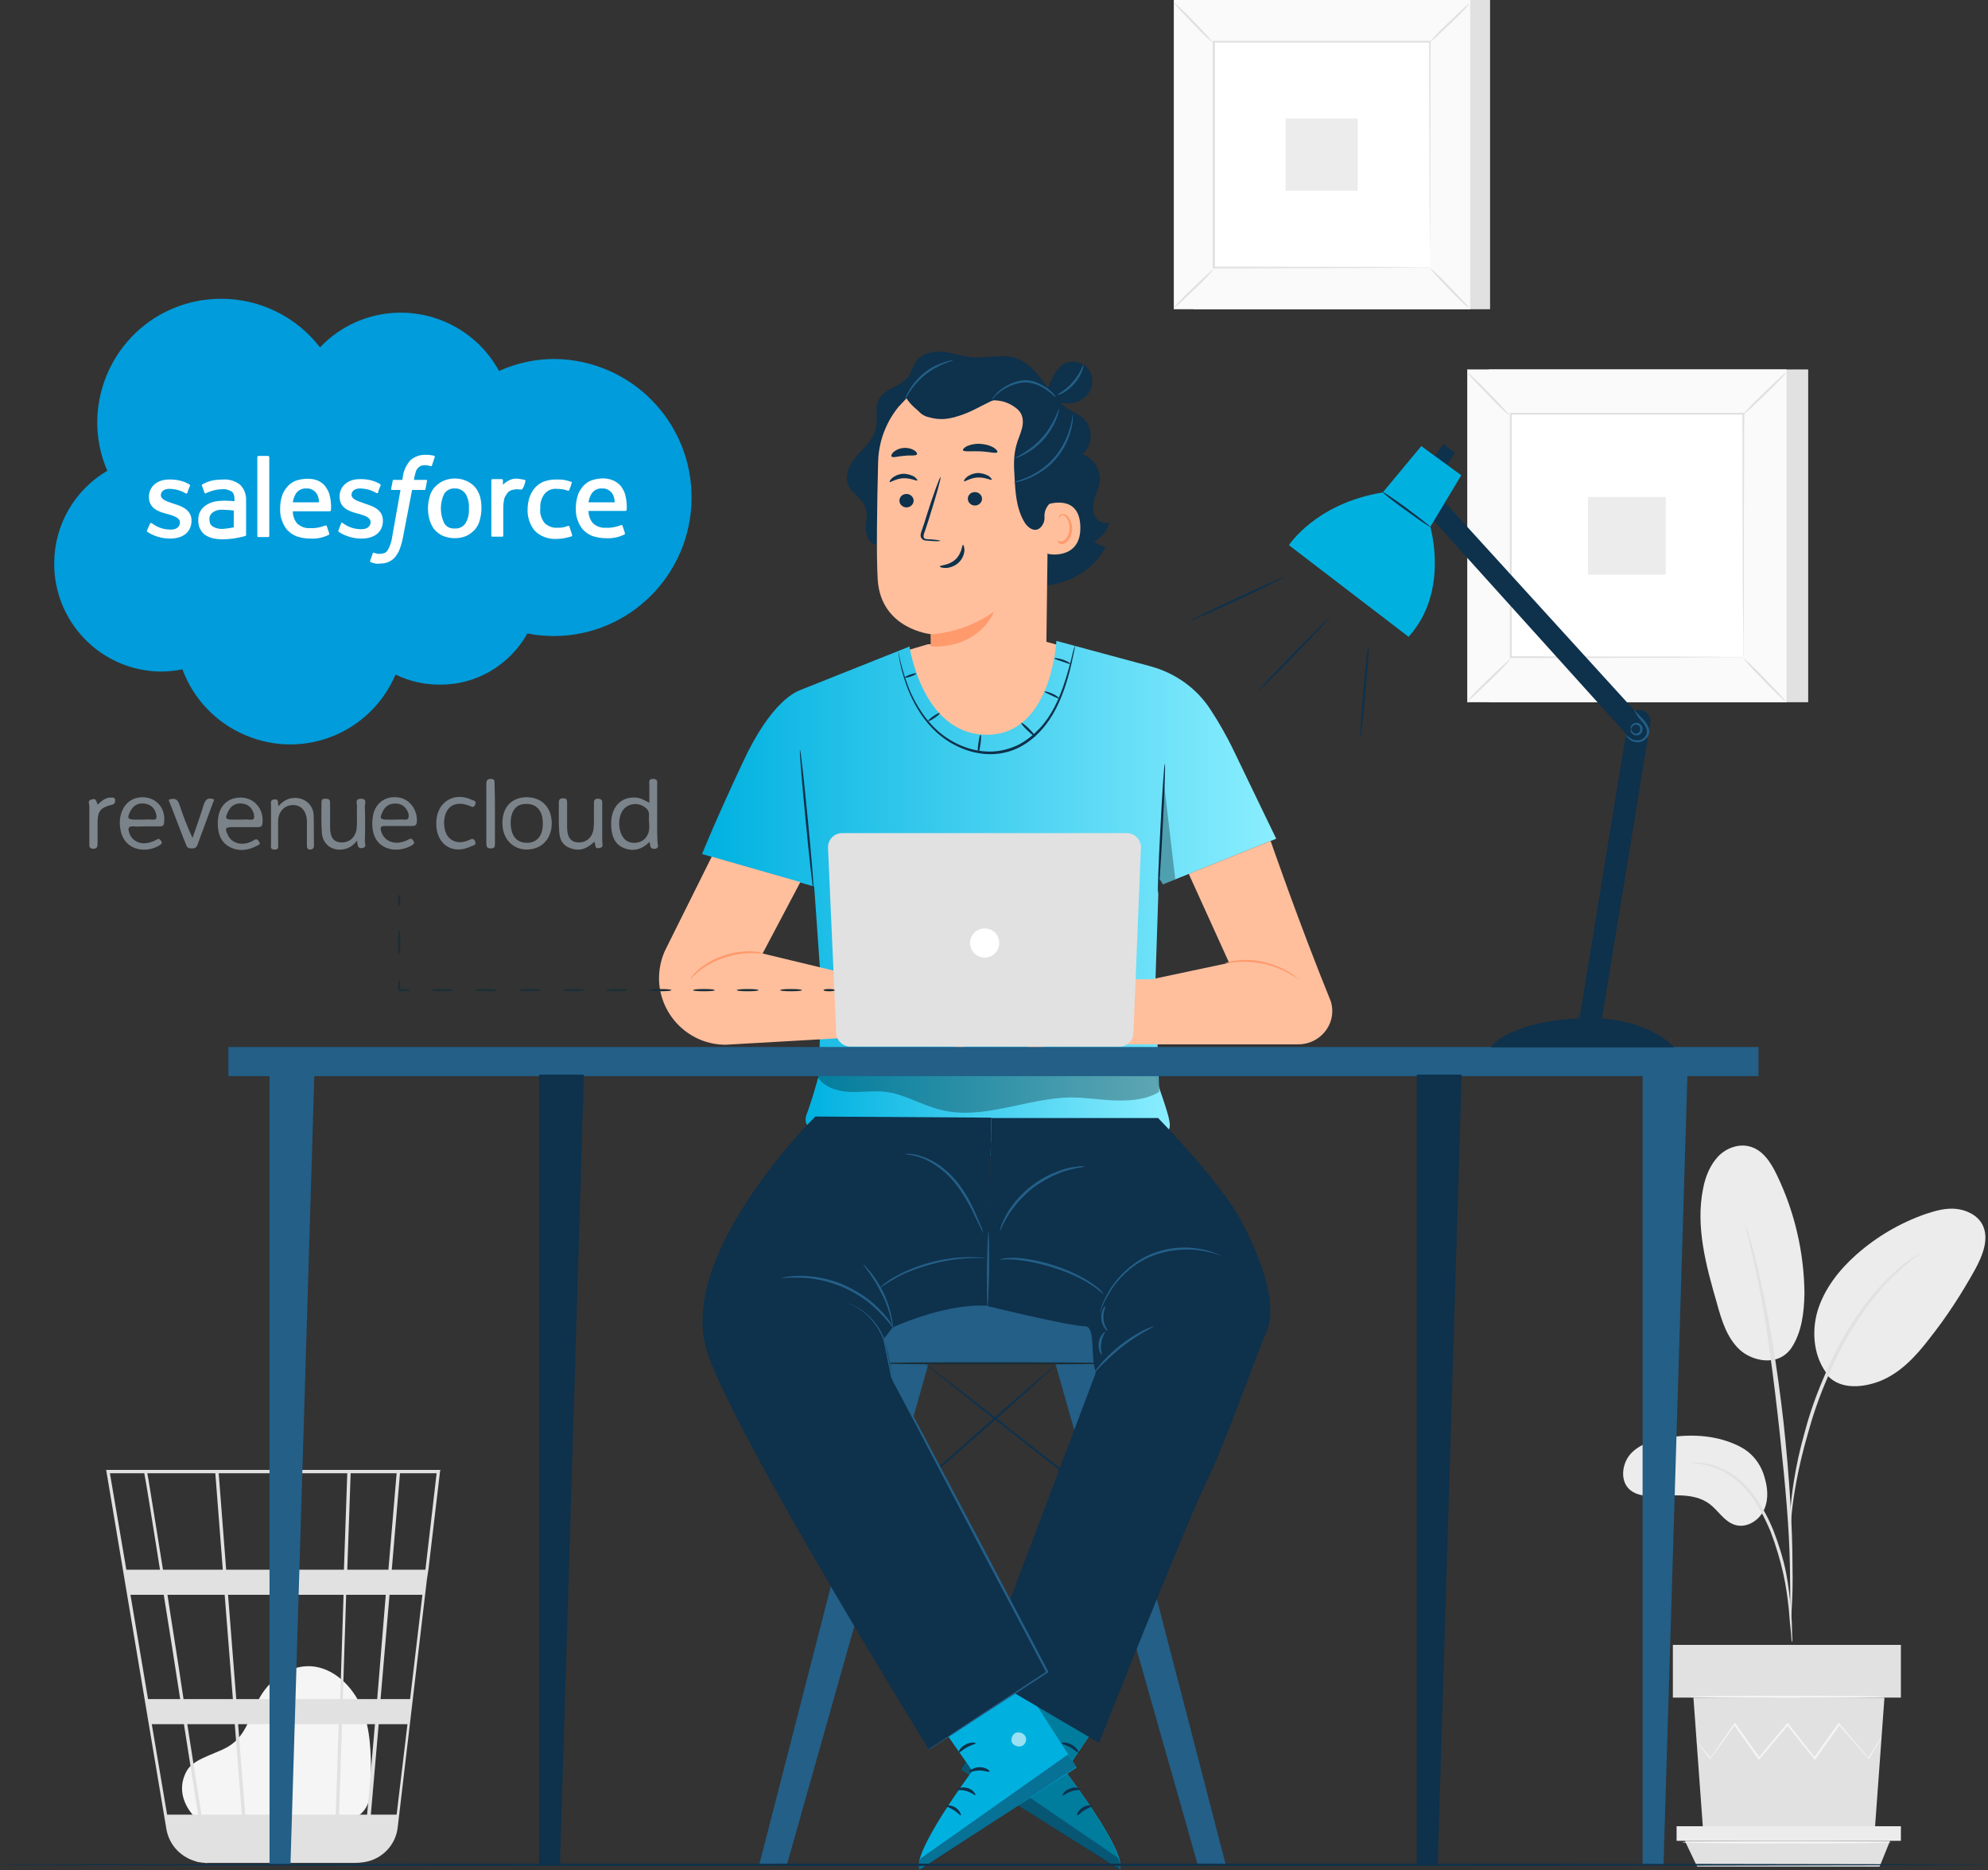 <?xml version="1.0" encoding="utf-8"?>
<!-- Generator: Adobe Illustrator 22.1.0, SVG Export Plug-In . SVG Version: 6.00 Build 0)  -->
<svg version="1.1" id="Layer_1" xmlns="http://www.w3.org/2000/svg" xmlns:xlink="http://www.w3.org/1999/xlink" x="0px" y="0px"
	 viewBox="0 0 531.8 500.1" style="enable-background:new 0 0 531.8 500.1;" xml:space="preserve">
<rect x="0" y="0" width="531.8" height="500.1" fill="#333333" stroke="none"/>
<style type="text/css">
	.st0{fill:#E1E1E1;}
	.st1{fill:#FAFAFA;}
	.st2{fill:#FFFFFF;}
	.st3{fill:#ECECEC;}
	.st4{fill:#F5F5F5;}
	.st5{fill:#FFBF9D;}
	.st6{fill:url(#SVGID_1_);}
	.st7{fill:url(#SVGID_2_);}
	.st8{fill:#0E314C;}
	.st9{opacity:0.3;}
	.st10{fill:#235F87;}
	.st11{fill:none;stroke:#7A9198;stroke-width:1.16;stroke-miterlimit:10;}
	.st12{fill:#1A2E35;}
	.st13{fill:#00B1E0;}
	.st14{opacity:0.5;}
	.st15{opacity:0.6;}
	.st16{fill:#FF9A6C;}
	.st17{fill:#7C848B;}
	.st18{fill:#7E858B;}
	.st19{fill:#7B838B;}
	.st20{fill:#7A838B;}
	.st21{fill:#7F878E;}
	.st22{fill:#7B8389;}
	.st23{fill:#7B838A;}
	.st24{fill:#7C848A;}
	.st25{fill:#009CDB;}
</style>
<g>
	<g>
		<g>
			<g>
				<g>
					<g>
						<g>
							<g>
								<g>
									<g>
										<g>
											<rect x="398.3" y="98.8" class="st0" width="85.4" height="89"/>
										</g>
									</g>
								</g>
							</g>
						</g>
					</g>
				</g>
			</g>
		</g>
		<g>
			<g>
				<g>
					<g>
						<g>
							<g>
								<g>
									<g>
										<g>
											<rect x="392.5" y="98.8" class="st1" width="85.4" height="89"/>
										</g>
									</g>
								</g>
							</g>
						</g>
					</g>
				</g>
			</g>
			<g>
				<g>
					<g>
						<g>
							<g>
								<g>
									<g>
										<g>
											<path class="st0" d="M477.9,187.8h-85.4v-89h85.4V187.8z M392.6,187.8h85.3V98.8h-85.3V187.8z"/>
										</g>
									</g>
								</g>
							</g>
						</g>
					</g>
				</g>
			</g>
		</g>
		<g>
			<g>
				<g>
					<g>
						<g>
							<g>
								<g>
									<g>
										<g>
											<rect x="404" y="110.8" class="st2" width="62.4" height="65.1"/>
										</g>
									</g>
								</g>
							</g>
						</g>
					</g>
				</g>
			</g>
		</g>
		<g>
			<g>
				<g>
					<g>
						<g>
							<g>
								<g>
									<g>
										<g>
											<g>
												<path class="st0" d="M404,176.3c0,0.1-0.5,0.7-1.5,1.8c-1,1.1-2.4,2.5-4,4c-1.6,1.5-3,2.9-4.1,3.9
													c-1.1,1-1.8,1.6-1.8,1.5c-0.1-0.1,0.5-0.7,1.5-1.8c1-1.1,2.4-2.5,4-4c1.6-1.6,3-2.9,4.1-3.9
													C403.3,176.8,404,176.2,404,176.3z"/>
											</g>
										</g>
									</g>
								</g>
							</g>
						</g>
					</g>
				</g>
			</g>
		</g>
		<g>
			<g>
				<g>
					<g>
						<g>
							<g>
								<g>
									<g>
										<g>
											<g>
												<path class="st0" d="M466.4,176.1c0.1,0,0.7,0.5,1.8,1.5c1.1,1,2.5,2.4,4,4c1.5,1.6,2.9,3,3.9,4.1
													c1,1.1,1.6,1.8,1.5,1.8c-0.1,0.1-0.7-0.5-1.8-1.5c-1.1-1-2.5-2.4-4-4c-1.6-1.6-2.9-3-3.9-4.1
													C467,176.8,466.4,176.2,466.4,176.1z"/>
											</g>
										</g>
									</g>
								</g>
							</g>
						</g>
					</g>
				</g>
			</g>
		</g>
		<g>
			<g>
				<g>
					<g>
						<g>
							<g>
								<g>
									<g>
										<g>
											<g>
												<path class="st0" d="M466.3,110.9c0-0.1,0.5-0.7,1.5-1.8c1-1.1,2.4-2.5,4-4c1.6-1.5,3-2.9,4.1-3.9
													c1.1-1,1.8-1.6,1.8-1.5c0.1,0.1-0.5,0.7-1.5,1.8c-1,1.1-2.4,2.5-4,4c-1.6,1.6-3,2.9-4.1,3.9
													C467,110.4,466.3,111,466.3,110.9z"/>
											</g>
										</g>
									</g>
								</g>
							</g>
						</g>
					</g>
				</g>
			</g>
		</g>
		<g>
			<g>
				<g>
					<g>
						<g>
							<g>
								<g>
									<g>
										<g>
											<g>
												<path class="st0" d="M403.8,111.1c-0.1,0-0.7-0.5-1.8-1.5c-1.1-1-2.5-2.4-4-4c-1.5-1.6-2.9-3-3.9-4.1
													c-1-1.1-1.6-1.8-1.5-1.8c0.1-0.1,0.7,0.5,1.8,1.5c1.1,1,2.5,2.4,4,4c1.6,1.6,2.9,3,3.9,4.1
													C403.3,110.4,403.9,111.1,403.8,111.1z"/>
											</g>
										</g>
									</g>
								</g>
							</g>
						</g>
					</g>
				</g>
			</g>
		</g>
		<g>
			<g>
				<g>
					<g>
						<g>
							<g>
								<g>
									<g>
										<g>
											<g>
												<path class="st0" d="M466.3,175.8c0,0,0-0.1,0-0.3c0-0.2,0-0.5,0-0.9c0-0.8,0-2,0-3.5c0-3.1,0-7.6-0.1-13.3
													c0-11.4-0.1-27.6-0.1-47.1l0.2,0.2c-18.2,0-39.5,0-62.2,0h0l0.3-0.3c0,23.9,0,46.2,0,65.1l-0.2-0.2
													c18.7,0.1,34.2,0.1,45.1,0.1c5.4,0,9.7,0,12.7,0.1c1.5,0,2.6,0,3.3,0c0.4,0,0.7,0,0.9,0
													C466.2,175.8,466.3,175.8,466.3,175.8c0,0-0.1,0-0.3,0c-0.2,0-0.5,0-0.8,0c-0.8,0-1.9,0-3.3,0c-2.9,0-7.2,0-12.6,0.1
													c-10.9,0-26.5,0.1-45.2,0.1l-0.2,0l0-0.2c0-18.8,0-41.2,0-65.1l0-0.3h0.3h0c22.7,0,44.1,0,62.2,0h0.2l0,0.2
													c-0.1,19.5-0.1,35.8-0.1,47.2c0,5.7,0,10.1-0.1,13.2c0,1.5,0,2.7,0,3.5c0,0.4,0,0.7,0,0.9
													C466.3,175.7,466.3,175.8,466.3,175.8z"/>
											</g>
										</g>
									</g>
								</g>
							</g>
						</g>
					</g>
				</g>
			</g>
		</g>
		<g>
			<g>
				<g>
					<g>
						<g>
							<g>
								<g>
									<g>
										<g>
											<rect x="424.8" y="132.9" class="st3" width="20.8" height="20.8"/>
										</g>
									</g>
								</g>
							</g>
						</g>
					</g>
				</g>
			</g>
		</g>
	</g>
	<g>
		<g>
			<g>
				<g>
					<g>
						<g>
							<g>
								<g>
									<g>
										<g>
											<rect x="319.3" y="0" class="st0" width="79.3" height="82.7"/>
										</g>
									</g>
								</g>
							</g>
						</g>
					</g>
				</g>
			</g>
		</g>
		<g>
			<g>
				<g>
					<g>
						<g>
							<g>
								<g>
									<g>
										<g>
											<rect x="314" y="0" class="st1" width="79.3" height="82.7"/>
										</g>
									</g>
								</g>
							</g>
						</g>
					</g>
				</g>
			</g>
			<g>
				<g>
					<g>
						<g>
							<g>
								<g>
									<g>
										<g>
											<path class="st0" d="M393.3,82.7h-79.3V0h79.3V82.7z M314,82.7h79.3V0H314V82.7z"/>
										</g>
									</g>
								</g>
							</g>
						</g>
					</g>
				</g>
			</g>
		</g>
		<g>
			<g>
				<g>
					<g>
						<g>
							<g>
								<g>
									<g>
										<g>
											<rect x="324.6" y="11.1" class="st2" width="58" height="60.4"/>
										</g>
									</g>
								</g>
							</g>
						</g>
					</g>
				</g>
			</g>
		</g>
		<g>
			<g>
				<g>
					<g>
						<g>
							<g>
								<g>
									<g>
										<g>
											<g>
												<path class="st0" d="M324.6,72c0,0.1-0.5,0.7-1.4,1.7c-0.9,1-2.2,2.3-3.7,3.7c-1.5,1.4-2.8,2.7-3.8,3.6
													c-1,0.9-1.6,1.4-1.7,1.4c0-0.1,0.5-0.7,1.4-1.7c0.9-1,2.2-2.3,3.7-3.7c1.5-1.4,2.8-2.7,3.8-3.6
													C324,72.5,324.6,71.9,324.6,72z"/>
											</g>
										</g>
									</g>
								</g>
							</g>
						</g>
					</g>
				</g>
			</g>
		</g>
		<g>
			<g>
				<g>
					<g>
						<g>
							<g>
								<g>
									<g>
										<g>
											<g>
												<path class="st0" d="M382.6,71.8c0.1,0,0.7,0.5,1.7,1.4c1,0.9,2.3,2.2,3.7,3.7c1.4,1.5,2.7,2.8,3.6,3.8
													c0.9,1,1.4,1.6,1.4,1.7c-0.1,0.1-0.7-0.5-1.7-1.4c-1-0.9-2.3-2.2-3.7-3.7c-1.4-1.5-2.7-2.8-3.6-3.8
													C383.1,72.5,382.6,71.9,382.6,71.8z"/>
											</g>
										</g>
									</g>
								</g>
							</g>
						</g>
					</g>
				</g>
			</g>
		</g>
		<g>
			<g>
				<g>
					<g>
						<g>
							<g>
								<g>
									<g>
										<g>
											<g>
												<path class="st0" d="M382.5,11.3c0-0.1,0.5-0.7,1.4-1.7c0.9-1,2.2-2.3,3.7-3.7c1.5-1.4,2.8-2.7,3.8-3.6
													c1-0.9,1.6-1.4,1.7-1.4c0,0.1-0.5,0.7-1.4,1.7c-0.9,1-2.2,2.3-3.7,3.7c-1.5,1.4-2.8,2.7-3.8,3.6
													C383.1,10.8,382.5,11.4,382.5,11.3z"/>
											</g>
										</g>
									</g>
								</g>
							</g>
						</g>
					</g>
				</g>
			</g>
		</g>
		<g>
			<g>
				<g>
					<g>
						<g>
							<g>
								<g>
									<g>
										<g>
											<g>
												<path class="st0" d="M324.5,11.4c-0.1,0-0.7-0.5-1.7-1.4c-1-0.9-2.3-2.2-3.7-3.7c-1.4-1.5-2.7-2.8-3.6-3.8
													c-0.9-1-1.4-1.6-1.4-1.7c0.1-0.1,0.7,0.5,1.7,1.4c1,0.9,2.3,2.2,3.7,3.7c1.4,1.5,2.7,2.8,3.6,3.8
													C324,10.8,324.5,11.4,324.5,11.4z"/>
											</g>
										</g>
									</g>
								</g>
							</g>
						</g>
					</g>
				</g>
			</g>
		</g>
		<g>
			<g>
				<g>
					<g>
						<g>
							<g>
								<g>
									<g>
										<g>
											<g>
												<path class="st0" d="M382.5,71.6c0,0,0-0.1,0-0.3c0-0.2,0-0.5,0-0.8c0-0.8,0-1.8,0-3.3c0-2.9,0-7-0.1-12.3
													c0-10.6-0.1-25.7-0.1-43.7l0.2,0.2c-16.9,0-36.7,0-57.8,0h0l0.3-0.3c0,22.2,0,42.9,0,60.4l-0.2-0.2
													c17.3,0,31.8,0.1,41.9,0.1c5.1,0,9,0,11.8,0.1c1.3,0,2.4,0,3.1,0c0.3,0,0.6,0,0.8,0C382.4,71.6,382.4,71.6,382.5,71.6
													c0,0-0.1,0-0.3,0c-0.2,0-0.4,0-0.8,0c-0.7,0-1.7,0-3.1,0c-2.7,0-6.7,0-11.7,0.1c-10.1,0-24.6,0.1-42,0.1l-0.2,0l0-0.2
													c0-17.5,0-38.3,0-60.4l0-0.3h0.3h0c21.1,0,40.9,0,57.8,0h0.2l0,0.2c0,18.1-0.1,33.2-0.1,43.9c0,5.3,0,9.4-0.1,12.3
													c0,1.4,0,2.5,0,3.2c0,0.3,0,0.6,0,0.8C382.5,71.5,382.5,71.6,382.5,71.6z"/>
											</g>
										</g>
									</g>
								</g>
							</g>
						</g>
					</g>
				</g>
			</g>
		</g>
		<g>
			<g>
				<g>
					<g>
						<g>
							<g>
								<g>
									<g>
										<g>
											<rect x="343.9" y="31.7" class="st3" width="19.3" height="19.3"/>
										</g>
									</g>
								</g>
							</g>
						</g>
					</g>
				</g>
			</g>
		</g>
	</g>
	<g>
		<g>
			<g>
				<g>
					<g>
						<path class="st4" d="M52.8,486.6c-1.9-1.6-6.2-6.8-2.9-12.9c1.2-2.2,3.8-3.3,6.1-4.3c2.3-1,4.8-1.8,6.7-3.5
							c3.6-3.1,4.6-8.2,7-12.3c2.8-4.7,7.9-8.2,13.3-8c6.2,0.3,11.4,5.4,13.8,11.2c2.4,5.8,2.4,12.2,2.5,18.5c0,3.5-0.1,7.4-2.7,9.7
							c-2.3,2.2-5.9,2.2-9,2.1c-11.3-0.3-22.7-0.7-34-1"/>
					</g>
				</g>
			</g>
		</g>
		<g>
			<g>
				<g>
					<g>
						<g>
							<path class="st0" d="M117.8,393.1H28.4l16.1,96c0.7,4.2,3.7,7.4,7.6,8.6c0.1,0,0.2,0.1,0.3,0.1c0.3,0.1,0.5,0.2,0.8,0.2
								c0.6,0.1,1.2,0.2,1.8,0.2c0,0,0,0.1,0,0.1l0.4-0.1c0,0,0,0,0,0h39.8c0.7,0,1.5-0.1,2.2-0.2c4.7-0.7,8.5-4.5,9-9.4l7.8-66.2
								l0.4-2.6h0l3.1-26.2L117.8,393.1z M100.9,454.4h-9.2l0.9-27.9h10.6L100.9,454.4z M104.2,426.5h8.8l-3.3,27.9h-7.9
								L104.2,426.5z M78,485.3l-0.6-24.2h13.2l-0.8,24.2H78z M63.7,461.1h12.8l0.6,24.2H65.6L63.7,461.1z M64.7,485.3H53.9
								c-1-6.5-2.4-15-3.8-24.2h12.7L64.7,485.3z M63.2,454.4L61,426.5h14.7l0.6,27.9H63.2z M77.3,454.4l-0.6-27.9h15.2l-0.9,27.9
								H77.3z M76.5,419.8L75.9,394h17L92,419.8H76.5z M75.6,419.8H60.5l-2-25.8H75L75.6,419.8z M59.6,419.8h-16
								c-0.6-3.6-1.1-6.9-1.6-10c-1.7-10.4-2.3-14.4-2.6-15.8h18.2L59.6,419.8z M60.1,426.5l2.2,27.9H49.1c-0.4-2.8-0.9-5.7-1.3-8.6
								c-1-6.6-2.1-13.2-3-19.3H60.1z M48.2,454.4h-8.6l-4.7-27.9h8.9C45.2,435.1,46.7,444.7,48.2,454.4z M49.2,461.1
								c1.3,8.4,2.6,16.6,3.8,24.2h-8.3l-4.1-24.2H49.2z M90.7,485.3l0.8-24.2h8.8l-2.1,24.2H90.7z M92.9,419.8l0.9-25.8h12.3
								l-2.2,25.8H92.9z M38.6,394c0.4,1.9,2,12,4.2,25.8h-9L29.4,394H38.6z M106.1,485.3h-6.9l2.1-24.2h7.7L106.1,485.3z
								 M113.8,419.8h-9L107,394h9.8L113.8,419.8z"/>
						</g>
					</g>
				</g>
			</g>
		</g>
	</g>
	<g>
		<g>
			<g>
				<g>
					<g>
						<path class="st3" d="M465.5,386.9c-6-3.1-13-3.5-19.6-2.4c-3.6,0.6-7.3,1.7-9.7,4.3c-2.4,2.7-2.9,7.4-0.1,9.7
							c1.7,1.4,4,1.6,6.1,1.6c5.2-0.1,10.9-1,15.1,2.1c2.4,1.8,3.9,4.7,6.8,5.6c2.8,0.9,5.9-0.8,7.4-3.3c1.5-2.5,1.5-5.6,0.8-8.4
							C472.2,396.1,471.5,390,465.5,386.9z"/>
					</g>
				</g>
			</g>
			<g>
				<g>
					<g>
						<path class="st3" d="M479.2,360.5c-3.6,5.2-10.7,3.5-14,0.3c-3.3-3.2-4.7-7.8-5.9-12.2c-2.9-10-5.8-20.6-3.7-30.8
							c0.6-3.1,1.8-6.1,3.9-8.4c2.1-2.3,5.5-3.6,8.5-2.8c3.6,0.9,5.8,4.4,7.4,7.8c4.7,9.8,7.2,20.6,7.3,31.5
							C482.6,351,482,356.3,479.2,360.5"/>
					</g>
				</g>
			</g>
			<g>
				<g>
					<g>
						<path class="st3" d="M489.2,368c-4-4.7-4.7-11.6-3-17.4c1.8-5.9,5.7-10.9,10.3-15c5.4-4.8,11.7-8.5,18.5-10.9
							c2.7-0.9,5.5-1.7,8.3-1.4c2.8,0.3,5.7,1.7,7,4.2c1.9,3.7,0.1,8.2-1.9,11.9c-3.6,6.5-7.6,12.7-12.2,18.5
							c-3.6,4.7-7.8,9.3-13.4,11.5c-5.6,2.1-11.3,1.9-14.3-2"/>
					</g>
				</g>
			</g>
			<g>
				<g>
					<g>
						<g>
							<path class="st0" d="M479.4,439.1c-0.1,0-0.2-0.8-0.3-2.4c-0.2-1.7-0.4-3.9-0.6-6.5c-0.3-2.7-0.7-6-1.5-9.5
								c-0.8-3.5-1.9-7.3-3.4-11.2c-1.6-3.8-3.5-7.3-5.7-10.1c-2.2-2.8-4.8-4.8-7.2-6c-2.4-1.2-4.6-1.7-6.1-1.9
								c-1.5-0.2-2.4-0.3-2.4-0.3c0-0.1,0.8-0.1,2.4,0c1.5,0.1,3.8,0.5,6.3,1.7c2.6,1.1,5.3,3.2,7.6,6.1c2.3,2.8,4.3,6.4,5.9,10.3
								c1.5,3.9,2.7,7.8,3.4,11.4c0.7,3.6,1,6.9,1.3,9.6c0.2,2.7,0.3,5,0.3,6.5C479.5,438.3,479.5,439.1,479.4,439.1z"/>
						</g>
					</g>
				</g>
			</g>
			<g>
				<g>
					<g>
						<g>
							<path class="st0" d="M479,434.1c0,0-0.1-0.4-0.1-1.1c0-0.8,0-1.9,0-3.1c0-2.7,0-6.7-0.1-11.5c-0.2-9.7-1.1-20.2-2.7-35
								c-1.5-13.9-3.6-30.1-5.8-40.6c-0.5-2.4-0.9-4.5-1.4-6.4c-0.4-1.9-0.8-3.5-1.1-4.8c-0.3-1.2-0.5-2.3-0.7-3.1
								c-0.2-0.7-0.2-1.1-0.2-1.1c0,0,0.2,0.3,0.4,1c0.2,0.8,0.5,1.8,0.9,3c0.4,1.3,0.8,2.9,1.3,4.8c0.5,1.9,1,4,1.5,6.4
								c2.2,9.5,4.4,22.9,6.1,37.7c1.6,14.8,2.4,28.3,2.4,38.1c0.1,4.9,0,8.8-0.2,11.6c-0.1,1.3-0.1,2.3-0.2,3.1
								C479.1,433.8,479,434.1,479,434.1z"/>
						</g>
					</g>
				</g>
			</g>
			<g>
				<g>
					<g>
						<g>
							<path class="st0" d="M478.9,408.1c-0.1,0-0.1-1.2,0-3.3c0.1-2.1,0.4-5.2,1-8.9c0.6-3.7,1.5-8.1,2.9-13
								c0.6-2.2,2-7.5,5.4-15.3c4.5-10.7,10.6-19.4,15.9-24.8c1.2-1.4,2.6-2.5,3.7-3.5c0.6-0.5,1.1-1,1.6-1.4c0.5-0.4,1-0.7,1.5-1
								c1.7-1.2,2.7-1.8,2.8-1.8c0.2,0.2-3.9,2.6-9.1,8.1c-5.1,5.5-11.1,14.1-15.5,24.7c-2.5,5.7-4.2,10.8-5.4,15.2
								c-1.4,4.8-2.4,9.1-3.1,12.8c-0.7,3.7-1.1,6.7-1.3,8.8C479.1,407,479,408.1,478.9,408.1z"/>
						</g>
					</g>
				</g>
			</g>
		</g>
		<g>
			<g>
				<g>
					<polygon class="st0" points="504.1,454 501.5,489.7 455.6,489.7 453,454 					"/>
				</g>
			</g>
		</g>
		<g>
			<g>
				<g>
					<rect x="447.5" y="439.9" class="st0" width="61" height="14.1"/>
				</g>
			</g>
		</g>
		<g>
			<g>
				<g>
					<polygon class="st3" points="508.5,488.4 508.5,492.3 505.6,492.3 448.5,492.3 448.5,488.4 					"/>
				</g>
			</g>
		</g>
		<g>
			<g>
				<g>
					<polygon class="st0" points="502.8,499.2 505.6,492.3 450.7,492.3 454,499.2 					"/>
				</g>
			</g>
		</g>
		<g>
			<g>
				<g>
					<g>
						<path class="st4" d="M453.8,465.7c0,0,0.1,0.1,0.2,0.3c0.2,0.2,0.4,0.5,0.7,0.9c0.7,0.8,1.5,2,2.7,3.4l0.1,0.2l0.1-0.2
							c1.7-2.3,3.9-5.4,6.6-9.1h-0.4c2,2.8,4.1,5.8,6.5,9.2l0.2,0.3l0.2-0.3c2.4-2.8,5-5.9,7.7-9.1l-0.4,0c0.1,0.2,0.3,0.3,0.4,0.5
							c2.4,3,4.7,5.9,6.9,8.6l0.2,0.3l0.2-0.3c2.3-3.3,4.5-6.4,6.5-9.2l-0.4,0c3.2,3.6,5.9,6.7,8,9.1l0.1,0.2l0.1-0.2
							c1.1-1.8,1.9-3.2,2.5-4.2c0.3-0.5,0.5-0.8,0.6-1.1c0.1-0.3,0.2-0.4,0.2-0.4c0,0-0.1,0.1-0.3,0.4c-0.2,0.3-0.4,0.6-0.7,1.1
							c-0.6,1-1.5,2.4-2.6,4.1l0.2,0c-2-2.4-4.7-5.5-7.8-9.2l-0.2-0.2l-0.2,0.2c-2,2.8-4.2,5.8-6.5,9.1l0.4,0
							c-2.2-2.7-4.5-5.6-6.8-8.6c-0.1-0.2-0.3-0.4-0.4-0.5l-0.2-0.3l-0.2,0.3c-2.7,3.2-5.3,6.3-7.6,9.1l0.4,0
							c-2.4-3.3-4.6-6.4-6.5-9.1l-0.2-0.3l-0.2,0.3c-2.6,3.7-4.8,6.8-6.4,9.2l0.2,0c-1.2-1.4-2.1-2.5-2.8-3.3
							c-0.3-0.3-0.5-0.6-0.7-0.9C453.9,465.8,453.8,465.7,453.8,465.7z"/>
					</g>
				</g>
			</g>
		</g>
		<g>
			<g>
				<g>
					<g>
						<path class="st4" d="M452.3,453.8c0,0.2,11.5,0.3,25.7,0.3c14.2,0,25.7-0.1,25.7-0.3c0-0.2-11.5-0.3-25.7-0.3
							C463.8,453.5,452.3,453.6,452.3,453.8z"/>
					</g>
				</g>
			</g>
		</g>
		<g>
			<g>
				<g>
					<g>
						<path class="st4" d="M450,492.7c0,0.2,12.5,0.3,27.9,0.3c15.4,0,27.9-0.1,27.9-0.3c0-0.2-12.5-0.3-27.9-0.3
							C462.5,492.4,450,492.5,450,492.7z"/>
					</g>
				</g>
			</g>
		</g>
	</g>
	<g>
		<g>
			<polygon class="st5" points="241.1,174.4 248.2,172.3 279,171.4 286,173.3 285.1,190.2 269.4,200.3 254.1,200 244.5,191.2 
				242.4,182.5 			"/>
		</g>
		<g>
			<linearGradient id="SVGID_1_" gradientUnits="userSpaceOnUse" x1="187.853" y1="235.169" x2="341.441" y2="235.169">
				<stop  offset="0" style="stop-color:#00B1E0"/>
				<stop  offset="1" style="stop-color:#8AEEFF"/>
			</linearGradient>
			<path class="st6" d="M330.2,201.1c-2.2-4.6-4.4-8.3-6.3-11.2c-3.7-5.8-9.5-9.9-16.1-11.7l-25.2-6.8c0,0-1.3,25.1-18.6,25.1
				c-17.3,0-20.7-23.6-20.7-23.6l-29.1,11.6c-1,0.4-7.8,2.7-15.6,19.6c-7.5,16-10.8,24.3-10.8,24.3l30,8.7l1.9,27l-1,34.9h91.6
				l-1.2-37l0.9-27.3l1.1,1.8l30.3-12.2C341.4,224.3,337.5,216.3,330.2,201.1z"/>
		</g>
		<g>
			<linearGradient id="SVGID_2_" gradientUnits="userSpaceOnUse" x1="215.545" y1="298.24" x2="312.864" y2="298.24">
				<stop  offset="0" style="stop-color:#00B1E0"/>
				<stop  offset="1" style="stop-color:#8AEEFF"/>
			</linearGradient>
			<path class="st7" d="M219.1,287.2c-0.6,2.6-2.4,8.5-3.4,11c-0.2,0.5-0.3,1.8,0,2.3c0.4,0.8,1.9,0.5,2.7,0.3
				c7.6-1.5,15.9-0.3,23.3,1.9c7.7,2.3,15,6.6,23.1,6.4c5.4-0.1,10.5-2.2,15.7-3.7c9.6-2.8,19.7-3.7,29.7-2.6c0.7,0.1,1.4,0.1,2-0.2
				c0.9-0.6,0.8-1.9,0.6-2.9c-0.4-2.5-3-9.4-3.7-11.8"/>
		</g>
		<g>
			<g>
				<path class="st8" d="M214,200.6c0.2,0,1.1,8.3,2.1,18.6c1,10.3,1.7,18.6,1.5,18.7c-0.2,0-1.1-8.3-2.1-18.6
					C214.5,209,213.8,200.6,214,200.6z"/>
			</g>
		</g>
		<g>
			<g>
				<path class="st8" d="M311.6,204.3c0.2,0-0.1,7.8-0.6,17.3c-0.5,9.6-1,17.3-1.2,17.3s0.1-7.8,0.6-17.3
					C310.9,212,311.4,204.3,311.6,204.3z"/>
			</g>
		</g>
		<g>
			<g>
				<path class="st8" d="M287.6,172.6c0,0,0,0.3-0.1,0.8c-0.1,0.6-0.3,1.3-0.5,2.3c-0.4,2-1,4.8-2.2,8.3c-1.2,3.4-2.9,7.5-6.1,11.1
					c-1.6,1.8-3.6,3.5-5.9,4.7c-2.3,1.2-5.1,1.9-7.8,1.9c-5.6,0-10.7-2.5-14.3-5.7c-3.6-3.2-5.8-7.1-7.3-10.4
					c-1.4-3.3-2.2-6.2-2.6-8.2c-0.2-1-0.3-1.8-0.4-2.3c-0.1-0.5-0.1-0.8-0.1-0.8c0,0,0.1,0.3,0.2,0.8c0.1,0.6,0.3,1.3,0.5,2.3
					c0.5,1.9,1.3,4.8,2.7,8c1.5,3.2,3.7,7,7.2,10.1c3.5,3.1,8.5,5.5,13.9,5.5c2.7,0,5.3-0.7,7.6-1.8c2.3-1.2,4.2-2.8,5.8-4.5
					c3.2-3.5,4.9-7.5,6.1-10.8c1.2-3.4,1.9-6.2,2.4-8.2c0.2-0.9,0.4-1.7,0.6-2.3C287.5,172.9,287.6,172.6,287.6,172.6z"/>
			</g>
		</g>
		<g>
			<g>
				<path class="st8" d="M251.4,190.7c0.1,0.1-0.5,0.7-1.4,1.3c-0.9,0.6-1.6,1-1.7,0.8c-0.1-0.1,0.5-0.7,1.4-1.3
					C250.5,190.9,251.3,190.6,251.4,190.7z"/>
			</g>
		</g>
		<g>
			<g>
				<path class="st8" d="M261.7,201.3c-0.2,0-0.2-1.1,0-2.4c0.2-1.3,0.4-2.4,0.6-2.4c0.2,0,0.2,1.1,0,2.4
					C262.1,200.3,261.9,201.3,261.7,201.3z"/>
			</g>
		</g>
		<g>
			<g>
				<path class="st8" d="M277,197c-0.1,0.1-1.1-0.6-2.1-1.6c-1.1-1-1.8-1.9-1.7-2.1c0.1-0.1,1.1,0.6,2.1,1.6
					C276.3,195.9,277.1,196.9,277,197z"/>
			</g>
		</g>
		<g>
			<g>
				<path class="st8" d="M283.3,186.8c-0.1,0.1-1-0.3-2-0.8c-1.1-0.5-1.9-0.9-1.9-1c0-0.2,1,0,2.1,0.5
					C282.7,186,283.4,186.7,283.3,186.8z"/>
			</g>
		</g>
		<g>
			<g>
				<path class="st8" d="M245.1,180.1c0.1,0.2-0.6,0.5-1.4,0.8c-0.8,0.3-1.5,0.4-1.6,0.3c-0.1-0.2,0.6-0.5,1.4-0.8
					C244.3,180.1,245,180,245.1,180.1z"/>
			</g>
		</g>
		<g class="st9">
			<polygon points="311.3,208.9 314.4,235.2 311.1,236.5 310,234.6 			"/>
		</g>
		<g>
			<g>
				<path class="st2" d="M269.8,304.2c0,0.2-2.8,0.9-6.3,1.1c-3.6,0.3-6.4,0-6.4-0.1c0-0.2,2.9-0.2,6.4-0.5
					C267,304.4,269.8,304,269.8,304.2z"/>
			</g>
		</g>
		<g>
			<g>
				<path class="st8" d="M286.3,177.5c-0.1,0.2-1-0.2-2.2-0.6c-1.2-0.4-2.1-0.7-2.1-0.8c0-0.2,1.1-0.1,2.3,0.3
					C285.5,176.8,286.4,177.4,286.3,177.5z"/>
			</g>
		</g>
		<g>
			<g>
				<path class="st2" d="M238.2,266c0,0.2-2.9,0-6.3-0.4c-3.5-0.4-6.3-0.8-6.3-1c0-0.2,2.9,0,6.3,0.4
					C235.4,265.4,238.2,265.8,238.2,266z"/>
			</g>
		</g>
		<g>
			<g>
				<path class="st2" d="M257.6,263.3c0,0.2-2.2,0.2-4.8,0c-2.6-0.2-4.8-0.4-4.8-0.6c0-0.2,2.2-0.2,4.8,0
					C255.4,262.9,257.6,263.2,257.6,263.3z"/>
			</g>
		</g>
		<g>
			<g>
				<path class="st2" d="M288.2,261.2c0,0.2-2.7,0.2-6.1,0.5c-3.4,0.3-6.1,0.8-6.1,0.6c0-0.2,2.6-0.9,6-1.2
					C285.5,260.7,288.3,261,288.2,261.2z"/>
			</g>
		</g>
		<g>
			<g>
				<path class="st2" d="M225.3,274.2c0,0.2-0.9,0.4-2,0.6c-1.1,0.2-2.1,0.2-2.1,0c0-0.2,0.9-0.4,2-0.6
					C224.4,274.1,225.3,274,225.3,274.2z"/>
			</g>
		</g>
		<g class="st9">
			<g>
				<path d="M218.5,287.8c1.7,2.8,5.2,4,8.5,4.2c3.3,0.2,6.6-0.4,9.9,0c5.1,0.6,9.7,3.6,14.7,4.8c11.4,2.9,23.2-3.2,34.9-3.3
					c4,0,8,0.7,12,0.8s8.2-0.2,11.6-2.3l-0.3-4.3H218.5z"/>
			</g>
		</g>
		<g>
			<rect x="232.3" y="348.3" class="st10" width="67.9" height="16.3"/>
		</g>
		<g>
			<polygon class="st10" points="237.6,364.6 203.1,498.7 210.5,498.7 248.4,364.6 			"/>
		</g>
		<g>
			<polygon class="st10" points="293.1,364.6 327.9,498.7 320.4,498.7 282.3,364.6 			"/>
		</g>
		<g>
			<g>
				<path class="st8" d="M282.4,365.1c0.1,0.1-9.9,9.1-22.4,20.1c-12.5,11-22.7,19.8-22.8,19.7c-0.1-0.1,9.9-9.1,22.4-20.1
					C272.1,373.7,282.3,364.9,282.4,365.1z"/>
			</g>
		</g>
		<g>
			<g>
				<path class="st11" d="M264.8,378"/>
			</g>
		</g>
		<g>
			<g>
				<path class="st8" d="M299.3,405.3c-0.1,0.1-11.9-8.9-26.2-20.2c-14.4-11.3-26-20.5-25.9-20.6c0.1-0.1,11.9,8.9,26.2,20.2
					C287.8,395.9,299.4,405.1,299.3,405.3z"/>
			</g>
		</g>
		<g>
			<g>
				<path class="st12" d="M299.9,364.6c0,0.2-14.8,0.3-33.1,0.3c-18.3,0-33.1-0.1-33.1-0.3c0-0.2,14.8-0.3,33.1-0.3
					C285.1,364.3,299.9,364.5,299.9,364.6z"/>
			</g>
		</g>
		<g>
			<g>
				<g>
					<g>
						<g>
							<g>
								<g>
									<path class="st13" d="M271,450.9l-13.9,22.3l42.4,26.7c2.3-4.2-14.5-26.2-14.5-26.2l6.7-9.9L271,450.9z"/>
								</g>
							</g>
						</g>
					</g>
				</g>
			</g>
		</g>
		<g class="st9">
			<g>
				<g>
					<g>
						<g>
							<g>
								<g>
									<path d="M270.9,450.9L257,473.2l42.4,26.7c2.3-4.2-14.5-26.2-14.5-26.2l6.7-9.9L270.9,450.9z"/>
								</g>
							</g>
						</g>
					</g>
				</g>
			</g>
		</g>
		<g>
			<g>
				<g>
					<g>
						<g>
							<g>
								<g>
									<g>
										<path class="st2" d="M272.9,463.7c-1-0.3-2.1,0.3-2.4,1.2c-0.3,0.9,0.2,2.1,1.2,2.4c1,0.3,2.4-0.3,2.6-1.3
											c0.2-1-0.5-2.3-1.5-2.4"/>
									</g>
								</g>
							</g>
						</g>
					</g>
				</g>
			</g>
		</g>
		<g class="st14">
			<g>
				<g>
					<g>
						<g>
							<g>
								<g>
									<path class="st8" d="M257.1,473.1l2.1-3.5l39.8,27.2c0,0,1.4,2,0.3,3.2L257.1,473.1z"/>
								</g>
							</g>
						</g>
					</g>
				</g>
			</g>
		</g>
		<g>
			<g>
				<g>
					<g>
						<g>
							<g>
								<g>
									<g>
										<path class="st12" d="M285.7,474c-0.1,0.2-1.2-0.4-2.7-0.3c-1.4,0-2.5,0.6-2.7,0.4c-0.2-0.2,0.9-1.2,2.7-1.2
											C284.8,472.8,285.9,473.8,285.7,474z"/>
									</g>
								</g>
							</g>
						</g>
					</g>
				</g>
			</g>
		</g>
		<g>
			<g>
				<g>
					<g>
						<g>
							<g>
								<g>
									<g>
										<path class="st8" d="M289,478.6c-0.1,0.2-1.2,0-2.5,0.5c-1.3,0.4-2,1.2-2.2,1.1c-0.2-0.1,0.4-1.4,2-1.9
											C287.9,477.7,289.1,478.4,289,478.6z"/>
									</g>
								</g>
							</g>
						</g>
					</g>
				</g>
			</g>
		</g>
		<g>
			<g>
				<g>
					<g>
						<g>
							<g>
								<g>
									<g>
										<path class="st8" d="M288.2,485.5c-0.2-0.1,0.1-1.3,1.4-2.1c1.2-0.8,2.5-0.6,2.5-0.4c0,0.2-1,0.5-2,1.1
											C289,484.8,288.4,485.6,288.2,485.5z"/>
									</g>
								</g>
							</g>
						</g>
					</g>
				</g>
			</g>
		</g>
		<g>
			<g>
				<g>
					<g>
						<g>
							<g>
								<g>
									<g>
										<path class="st8" d="M288.5,468.7c-0.2,0.1-1-0.7-2.2-1.4c-1.2-0.7-2.4-0.9-2.4-1.1c0-0.2,1.3-0.4,2.8,0.4
											C288.1,467.4,288.7,468.6,288.5,468.7z"/>
									</g>
								</g>
							</g>
						</g>
					</g>
				</g>
			</g>
		</g>
		<g>
			<g>
				<g>
					<g>
						<g>
							<g>
								<g>
									<path class="st13" d="M274.2,451.2l13.8,21.5L246,500c-2.4-4.2,14.1-26.4,14.1-26.4l-6.5-9.3L274.2,451.2z"/>
								</g>
							</g>
						</g>
					</g>
				</g>
			</g>
		</g>
		<g class="st15">
			<g>
				<g>
					<g>
						<g>
							<g>
								<g>
									<g>
										<path class="st2" d="M271.9,463.4c1-0.3,2.1,0.2,2.5,1.2c0.3,0.9-0.2,2.1-1.2,2.4c-1,0.3-2.4-0.3-2.6-1.3
											c-0.2-1,0.5-2.3,1.5-2.4"/>
									</g>
								</g>
							</g>
						</g>
					</g>
				</g>
			</g>
		</g>
		<g class="st14">
			<g>
				<g>
					<g>
						<g>
							<g>
								<g>
									<path class="st8" d="M287.9,472.6l-2.2-3.4l-39.4,27.8c0,0-1.3,2-0.3,3.2L287.9,472.6z"/>
								</g>
							</g>
						</g>
					</g>
				</g>
			</g>
		</g>
		<g>
			<g>
				<g>
					<g>
						<g>
							<g>
								<g>
									<g>
										<path class="st8" d="M259.3,473.9c0.1,0.2,1.2-0.4,2.7-0.4c1.4,0,2.5,0.5,2.7,0.3c0.2-0.2-0.9-1.2-2.7-1.2
											C260.2,472.7,259.1,473.7,259.3,473.9z"/>
									</g>
								</g>
							</g>
						</g>
					</g>
				</g>
			</g>
		</g>
		<g>
			<g>
				<g>
					<g>
						<g>
							<g>
								<g>
									<g>
										<path class="st8" d="M256.1,478.6c0.1,0.2,1.2,0,2.5,0.4c1.3,0.4,2.1,1.2,2.3,1.1c0.2-0.1-0.4-1.4-2-1.9
											C257.2,477.7,256,478.4,256.1,478.6z"/>
									</g>
								</g>
							</g>
						</g>
					</g>
				</g>
			</g>
		</g>
		<g>
			<g>
				<g>
					<g>
						<g>
							<g>
								<g>
									<g>
										<path class="st8" d="M257,485.5c0.2-0.1-0.2-1.3-1.4-2.1c-1.3-0.8-2.5-0.6-2.5-0.4c0,0.2,1,0.4,2,1.1
											C256.2,484.7,256.8,485.6,257,485.5z"/>
									</g>
								</g>
							</g>
						</g>
					</g>
				</g>
			</g>
		</g>
		<g>
			<g>
				<g>
					<g>
						<g>
							<g>
								<g>
									<g>
										<path class="st8" d="M256.5,468.7c0.2,0.1,1-0.8,2.2-1.4c1.2-0.7,2.4-0.9,2.3-1.1c0-0.2-1.4-0.4-2.8,0.4
											C256.8,467.3,256.3,468.6,256.5,468.7z"/>
									</g>
								</g>
							</g>
						</g>
					</g>
				</g>
			</g>
		</g>
		<g>
			<path class="st8" d="M218.1,298.6c0,0-36.9,36.4-29.1,62.4c6.1,20.6,59.5,106.9,59.5,106.9l32-21l-41.7-77.6c0,0-0.8-7-2.4-11.2
				l2.4-3.1c0,0,13.8-6.5,25.4-5.8l1-50.3L218.1,298.6z"/>
		</g>
		<g>
			<path class="st8" d="M264.2,349.3c0,0,21.6,5.3,26.1,5.4c2.9,0,1.3,8.5,2.8,12l-0.1,0.8l-30.3,80.2l31.3,18.4
				c0,0,23.6-59.4,28.6-69.5c5-10.1,13.1-33.4,16.2-40.4c3.1-7-1.2-19-6.6-29.4c-5.4-10.4-22.4-27.8-22.4-27.8h-44.6L264.2,349.3z"
				/>
		</g>
		<g>
			<g>
				<g>
					<path class="st10" d="M326.6,335.8c0,0.1-2.1-0.9-5.7-1.4c-3.6-0.5-8.8-0.3-13.9,2c-5,2.4-8.5,6.3-10.3,9.5
						c-1.9,3.1-2.4,5.4-2.5,5.4c0,0,0.1-0.6,0.4-1.6c0.3-1,0.9-2.4,1.8-4c1.8-3.2,5.3-7.3,10.4-9.8c5.2-2.5,10.6-2.6,14.2-1.9
						c1.8,0.3,3.3,0.8,4.2,1.2C326.1,335.5,326.6,335.8,326.6,335.8z"/>
				</g>
			</g>
			<g>
				<g>
					<path class="st10" d="M308.7,354.7c0,0.1-1,0.6-2.6,1.5c-1.6,0.9-3.8,2.3-6.1,4.1c-2.2,1.8-4.1,3.6-5.4,4.9
						c-1.3,1.4-2.1,2.2-2.1,2.2c-0.1,0,0.6-1,1.8-2.5c1.2-1.4,3.1-3.3,5.3-5.1c2.3-1.8,4.5-3.1,6.2-4
						C307.6,355,308.7,354.6,308.7,354.7z"/>
				</g>
			</g>
			<g>
				<g>
					<path class="st10" d="M238.8,355c-0.1,0.1-1.1-1.6-3.3-3.8c-1.1-1.1-2.4-2.4-4.1-3.6c-1.7-1.2-3.6-2.3-5.8-3.3
						c-2.2-0.9-4.3-1.6-6.3-2c-2-0.4-3.9-0.6-5.4-0.6c-3.1-0.1-5,0.2-5,0.1c0,0,0.5-0.1,1.3-0.3c0.4-0.1,1-0.1,1.6-0.2
						c0.6,0,1.3-0.1,2.1-0.1c1.6,0,3.5,0.1,5.5,0.5c2,0.4,4.3,1,6.5,2c2.2,1,4.2,2.2,5.9,3.4c1.7,1.3,3,2.5,4.1,3.7
						c0.6,0.6,1,1.2,1.4,1.6c0.4,0.5,0.7,0.9,0.9,1.3C238.6,354.6,238.9,355,238.8,355z"/>
				</g>
			</g>
			<g>
				<g>
					<path class="st10" d="M238.8,355c-0.1,0-0.2-1-0.6-2.7c-0.4-1.7-1.1-3.9-2.3-6.2c-2.3-4.7-5.1-7.9-5-8c0.1,0,0.8,0.7,1.9,2
						c1.1,1.3,2.4,3.3,3.6,5.7c1.1,2.4,1.8,4.7,2.1,6.4C238.9,353.9,238.9,355,238.8,355z"/>
				</g>
			</g>
			<g>
				<g>
					<path class="st10" d="M248.4,467.9c0,0,0,0,0.1-0.1c0.1-0.1,0.3-0.2,0.4-0.3c0.4-0.3,1-0.7,1.7-1.1c1.5-1,3.7-2.5,6.4-4.3
						c5.6-3.7,13.5-8.9,23-15.1l-0.1,0.3c-5.1-9.7-11.2-21.2-17.7-33.5c-9.2-17.5-17.6-33.5-23.8-45.4l0,0l0,0
						c-0.8-3.8-1.5-7.2-2.1-10.1l0,0c-1.6-4.2-4.3-6.8-6.3-8.1c-1-0.7-1.9-1.1-2.4-1.3c-0.3-0.1-0.5-0.2-0.7-0.3
						c-0.1-0.1-0.2-0.1-0.2-0.1c0,0,1.3,0.3,3.4,1.6c2,1.3,4.9,3.8,6.5,8.1l0,0l0,0c0.6,2.9,1.4,6.3,2.2,10.1l0-0.1
						c6.3,11.9,14.7,27.8,24,45.3c6.4,12.3,12.5,23.7,17.6,33.5l0.1,0.2l-0.2,0.1c-9.5,6.2-17.5,11.3-23.1,15
						c-2.8,1.8-5,3.2-6.5,4.2c-0.7,0.5-1.3,0.8-1.7,1.1c-0.2,0.1-0.3,0.2-0.4,0.3C248.5,467.9,248.4,467.9,248.4,467.9z"/>
				</g>
			</g>
			<g>
				<g>
					<path class="st10" d="M263.5,336.4c0,0.1-1.7,0-4.4,0.1c-2.7,0.1-6.4,0.6-10.3,1.7c-4,1.1-7.4,2.5-9.7,3.9
						c-2.3,1.3-3.6,2.4-3.7,2.3c0,0,0.3-0.3,0.8-0.8c0.3-0.3,0.7-0.5,1.1-0.8c0.4-0.3,0.9-0.7,1.5-1c2.3-1.4,5.8-3,9.8-4.1
						c4-1.1,7.8-1.5,10.5-1.5c1.4,0,2.5,0,3.2,0.1C263.1,336.3,263.5,336.3,263.5,336.4z"/>
				</g>
			</g>
			<g>
				<g>
					<path class="st10" d="M263.1,329.9c0,0-0.2-0.4-0.6-1.1c-0.4-0.8-0.9-1.9-1.5-3.1c-1.2-2.6-3-6.1-5.7-9.5
						c-2.7-3.3-6.1-5.5-8.7-6.5c-2.7-1-4.5-0.9-4.4-1.1c0,0,0.4-0.1,1.2,0c0.8,0,2,0.2,3.3,0.7c2.8,0.9,6.3,3.1,9.1,6.5
						c2.8,3.4,4.5,7.1,5.6,9.7c0.6,1.3,1,2.4,1.3,3.1C263,329.5,263.1,329.9,263.1,329.9z"/>
				</g>
			</g>
			<g>
				<g>
					<path class="st10" d="M290.2,312c0,0.1-1.7,0.2-4.3,0.9c-1.3,0.3-2.8,0.9-4.5,1.7c-1.6,0.8-3.3,1.8-5,3c-1.6,1.3-3,2.7-4.2,4
						c-1.1,1.4-2.1,2.7-2.8,3.9c-1.4,2.4-1.9,4-2,3.9c0,0,0.1-0.4,0.3-1.2c0.1-0.4,0.3-0.8,0.5-1.3c0.2-0.5,0.5-1.1,0.8-1.7
						c0.6-1.2,1.6-2.6,2.7-4c1.2-1.4,2.6-2.8,4.3-4.1c1.7-1.3,3.4-2.3,5.1-3.1c1.7-0.7,3.2-1.3,4.6-1.6c0.7-0.2,1.3-0.3,1.8-0.3
						c0.5-0.1,1-0.1,1.4-0.2C289.8,311.9,290.2,311.9,290.2,312z"/>
				</g>
			</g>
			<g>
				<g>
					<path class="st10" d="M295.4,346.3c-0.1,0.1-1.2-1.2-3.5-2.7c-2.3-1.5-5.7-3.2-9.6-4.4c-3.9-1.3-7.7-2-10.4-2.3
						c-0.7,0-1.3-0.1-1.8-0.1c-0.5,0-1,0-1.4,0c-0.8,0.1-1.2,0.1-1.2,0c0,0,0.4-0.1,1.2-0.3c0.4,0,0.9-0.1,1.4-0.1
						c0.5,0,1.2,0,1.9,0c2.7,0.2,6.5,0.8,10.5,2.2c4,1.3,7.4,3.1,9.7,4.7c0.6,0.4,1.1,0.8,1.5,1.1c0.4,0.3,0.8,0.7,1,1
						C295.1,346,295.4,346.3,295.4,346.3z"/>
				</g>
			</g>
			<g>
				<g>
					<path class="st10" d="M296.3,355.9c0,0.1-0.4-0.2-0.8-0.7c-0.4-0.5-0.8-1.4-0.9-2.4c-0.1-1,0.1-2,0.4-2.6
						c0.3-0.6,0.6-0.9,0.7-0.9c0.2,0.1-0.7,1.5-0.5,3.4C295.3,354.6,296.4,355.7,296.3,355.9z"/>
				</g>
			</g>
			<g>
				<g>
					<path class="st10" d="M294.8,362.4c-0.1,0-0.3-0.3-0.6-0.8c-0.2-0.6-0.4-1.5-0.3-2.4c0.1-1,0.5-1.8,0.9-2.3
						c0.4-0.5,0.7-0.7,0.8-0.7c0.1,0.1-0.8,1.3-1,3C294.3,361,294.9,362.3,294.8,362.4z"/>
				</g>
			</g>
		</g>
		<g>
			<g>
				<path class="st10" d="M264.4,329.4c0.2,0,0.2,4.5,0.2,10c-0.1,5.5-0.3,10-0.4,10c-0.2,0-0.2-4.5-0.2-10
					C264.1,333.9,264.3,329.4,264.4,329.4z"/>
			</g>
		</g>
		<g>
			<path class="st8" d="M296.8,139.6c-1.4,0.8-3.4-0.2-4-1.7c-0.7-1.5-0.3-3.3,0.1-4.8c0.5-1.6,1.2-3.1,1.3-4.7c0.2-3-1.9-6-4.7-6.9
				c2.8-2.2,3-7,0.5-9.4c-1.2-1.2-2.8-1.8-4.2-2.7c-0.8-0.5-1.5-1.1-2.2-1.8c1.3,0.3,2.5,0.4,3.8,0.1c2-0.4,3.8-2,4.5-3.9
				c0.7-2,0.1-4.3-1.3-5.7c-1.5-1.4-3.9-1.8-5.8-0.9c-1.8,1-2.8,2.9-3.7,4.8c-0.3,0.6-0.5,1.1-0.8,1.7c-2.5-3.4-4.9-6.8-8.8-8
				c-3.5-1.1-7.4,0.1-11.1-0.1c-2.7-0.2-5.3-1.2-8-1.5c-2.7-0.3-5.7,0.3-7.3,2.5c-0.9,1.3-1.2,2.9-2.2,4.2c-1.9,2.6-6.1,3-7.7,5.9
				c-1.3,2.3-0.3,5.3-0.9,7.9c-0.6,2.8-2.9,4.9-4.9,7.1c-1.9,2.2-3.6,5.2-2.5,7.9c0.9,2.4,3.7,3.6,4.6,6c0.7,1.7,0.2,3.7,0.1,5.5
				c0,1.9,0.7,4.1,2.5,4.5l20.6,5.4c7.1,2.9,14.4,5.8,22.1,5.8c7.7,0,15.8-3.7,18.9-10.7c-1.1,0-2.2-0.5-3-1.3
				C294.8,143.6,296.3,141.8,296.8,139.6z"/>
		</g>
		<g>
			<g>
				<g>
					<g>
						<path class="st8" d="M279.9,146.1c1.7-5.2,3.4-10.5,4.1-15.9c0.8-5.4,0.6-11.1-1.3-16.3c-0.3-0.8-2.8-6-3.6-5.9
							c-0.6,0.1,0.9,4.9,0.6,5.5c-2.9,4.9-3.6,10.8-3.2,16.5C277.1,135.6,278.3,140.7,279.9,146.1"/>
					</g>
				</g>
			</g>
		</g>
		<g>
			<g>
				<g>
					<g>
						<g>
							<path class="st5" d="M261.7,191.8c8.5-0.2,18.2-18.8,18.2-18.8l0.6-47.8c0.4-13.8-7.2-25.5-21-25.6l-1.3,0.1
								c-12.8,0.7-23,11.1-23.3,23.9c-0.3,11.9-0.5,25.1-0.1,31.5c0.9,13.2,14.2,14.5,14.2,14.5c0,0,0.1,3.1,0.1,6.9
								C249.2,185.3,258.3,192.1,261.7,191.8L261.7,191.8z"/>
						</g>
					</g>
				</g>
			</g>
		</g>
		<g>
			<g>
				<g>
					<g>
						<g>
							<g>
								<path class="st16" d="M249,169.6c0,0,8.3,0,16.9-6c0,0-3.7,9.8-16.9,9.3L249,169.6z"/>
							</g>
						</g>
					</g>
				</g>
			</g>
		</g>
		<g>
			<g>
				<g>
					<g>
						<g>
							<g>
								<g>
									<g>
										<g>
											<g>
												<g>
													<g>
														<path class="st8" d="M240.6,133.9c0,1,0.9,1.8,1.9,1.8c1,0,1.9-0.8,1.9-1.8c0-1-0.9-1.8-1.9-1.8
															C241.4,132.1,240.6,132.9,240.6,133.9z"/>
													</g>
												</g>
											</g>
										</g>
									</g>
								</g>
							</g>
						</g>
					</g>
				</g>
			</g>
		</g>
		<g>
			<g>
				<g>
					<g>
						<g>
							<g>
								<g>
									<g>
										<g>
											<g>
												<g>
													<g>
														<g>
															<path class="st8" d="M238,128.9c0.2,0.2,1.6-0.9,3.6-1c2-0.1,3.6,0.8,3.8,0.6c0.1-0.1-0.2-0.5-0.8-1
																c-0.7-0.4-1.8-0.8-3-0.8c-1.3,0.1-2.3,0.6-2.9,1.1C238.1,128.3,237.9,128.8,238,128.9z"/>
														</g>
													</g>
												</g>
											</g>
										</g>
									</g>
								</g>
							</g>
						</g>
					</g>
				</g>
			</g>
		</g>
		<g>
			<g>
				<g>
					<g>
						<g>
							<g>
								<g>
									<g>
										<g>
											<g>
												<g>
													<g>
														<path class="st8" d="M258.9,133.4c0,1,0.9,1.8,1.9,1.8c1,0,1.9-0.8,1.9-1.8c0-1-0.9-1.8-1.9-1.8
															C259.7,131.6,258.9,132.4,258.9,133.4z"/>
													</g>
												</g>
											</g>
										</g>
									</g>
								</g>
							</g>
						</g>
					</g>
				</g>
			</g>
		</g>
		<g>
			<g>
				<g>
					<g>
						<g>
							<g>
								<g>
									<g>
										<g>
											<g>
												<g>
													<g>
														<g>
															<path class="st8" d="M257.9,128.7c0.2,0.2,1.6-0.9,3.6-1c2-0.1,3.6,0.8,3.8,0.6c0.1-0.1-0.2-0.5-0.8-1
																c-0.7-0.4-1.8-0.8-3-0.8c-1.3,0.1-2.3,0.6-2.9,1.1C258,128.1,257.8,128.6,257.9,128.7z"/>
														</g>
													</g>
												</g>
											</g>
										</g>
									</g>
								</g>
							</g>
						</g>
					</g>
				</g>
			</g>
		</g>
		<g>
			<g>
				<g>
					<g>
						<g>
							<g>
								<g>
									<g>
										<g>
											<g>
												<g>
													<g>
														<path class="st8" d="M251.5,144.6c0-0.1-1.3-0.3-3.3-0.4c-0.5,0-1-0.1-1.1-0.5c-0.1-0.4,0-0.9,0.3-1.6
															c0.4-1.3,0.9-2.6,1.3-4c1.8-5.7,3.1-10.4,2.9-10.5c-0.2-0.1-1.9,4.5-3.7,10.2c-0.4,1.4-0.9,2.8-1.3,4
															c-0.2,0.6-0.5,1.3-0.2,2c0.2,0.4,0.6,0.6,0.9,0.7c0.3,0.1,0.6,0.1,0.9,0.1C250.2,144.8,251.5,144.8,251.5,144.6z"/>
													</g>
												</g>
											</g>
										</g>
									</g>
								</g>
							</g>
						</g>
					</g>
				</g>
			</g>
		</g>
		<g>
			<g>
				<g>
					<g>
						<g>
							<g>
								<g>
									<g>
										<g>
											<g>
												<g>
													<g>
														<path class="st8" d="M257.6,145.7c-0.3,0-0.2,2.2-2,3.9c-1.8,1.7-4.2,1.5-4.2,1.9c0,0.1,0.5,0.4,1.5,0.4
															c1,0,2.4-0.4,3.5-1.4c1.1-1,1.5-2.3,1.6-3.2C258,146.2,257.7,145.7,257.6,145.7z"/>
													</g>
												</g>
											</g>
										</g>
									</g>
								</g>
							</g>
						</g>
					</g>
				</g>
			</g>
		</g>
		<g>
			<g>
				<g>
					<g>
						<g>
							<g>
								<g>
									<g>
										<path class="st8" d="M257.6,120.4c0.2,0.5,2.2,0.2,4.6,0.3c2.4,0.1,4.4,0.7,4.6,0.2c0.1-0.2-0.2-0.7-1-1.2
											c-0.8-0.5-2.1-0.9-3.5-1c-1.4-0.1-2.7,0.2-3.6,0.6C257.9,119.7,257.5,120.2,257.6,120.4z"/>
									</g>
								</g>
							</g>
						</g>
					</g>
				</g>
			</g>
		</g>
		<g>
			<g>
				<g>
					<g>
						<g>
							<g>
								<g>
									<g>
										<path class="st8" d="M238.5,122.1c0.4,0.4,1.8-0.1,3.4-0.2c1.7-0.2,3.1,0.1,3.4-0.4c0.1-0.2-0.1-0.7-0.8-1.1
											c-0.6-0.4-1.7-0.7-2.8-0.6c-1.2,0.1-2.1,0.6-2.7,1.1C238.5,121.4,238.3,121.9,238.5,122.1z"/>
									</g>
								</g>
							</g>
						</g>
					</g>
				</g>
			</g>
		</g>
		<g>
			<g>
				<g>
					<g>
						<path class="st5" d="M279.9,135c0.2-0.1,8.9-3.2,9.1,5.9c0.2,9-8.9,7.4-8.9,7.1C280.1,147.7,279.9,135,279.9,135z"/>
					</g>
				</g>
			</g>
		</g>
		<g>
			<g>
				<g>
					<g>
						<g>
							<path class="st16" d="M282.8,144.5c0,0,0.2,0.1,0.4,0.2c0.3,0.1,0.7,0.2,1.2,0c0.9-0.4,1.7-1.9,1.7-3.5
								c0-0.8-0.2-1.6-0.5-2.2c-0.3-0.7-0.7-1.1-1.2-1.2c-0.5-0.1-0.8,0.2-0.9,0.5c-0.1,0.3-0.1,0.4-0.1,0.5c0,0-0.2-0.1-0.1-0.5
								c0-0.2,0.1-0.4,0.3-0.6c0.2-0.2,0.5-0.3,0.9-0.2c0.7,0,1.3,0.7,1.7,1.4c0.4,0.7,0.6,1.6,0.6,2.5c0,1.8-0.9,3.5-2.2,4
								c-0.6,0.2-1.2,0-1.4-0.2C282.8,144.7,282.8,144.5,282.8,144.5z"/>
						</g>
					</g>
				</g>
			</g>
		</g>
		<g>
			<g>
				<g>
					<g>
						<path class="st8" d="M240.6,108.5c-1.5-0.8,2.9-5.6,6.4-7.3c5.4-2.5,13.7-4.2,18.7-2.8c6.1,1.6,11.1,4.6,14.2,10
							c3.1,5.5,4.3,11.8,4.2,18.1c0,1.9-0.2,3.9-1.2,5.5c-1.2,2-3.6,3.3-3.5,6.1c0.1,1-0.2,2-0.9,2.8c-1.6,1.8-3.7,0.2-4.6-1.5
							c-2-3.5-2.3-7.7-2.5-11.8c-0.2-2.9-0.3-5.8,0.5-8.6c0.4-1.5,1.1-2.9,1.5-4.5s0.3-3.3-0.7-4.5c-0.2-0.2-0.4-0.5-0.7-0.7
							c-2.6-2.2-6.2-2.8-9.4-1.7c-5.1,1.9-13.7,4.7-16,3c-3.3-2.4-4.1-4.1-4.1-4.1L240.6,108.5z"/>
					</g>
				</g>
			</g>
		</g>
		<g>
			<g>
				<g>
					<g>
						<path class="st8" d="M265.2,97.2c-5-1.6-10.6-1.4-15.3,1c-2.5,1.3-4.7,3.4-5.4,6.1c-0.7,2.7,0.5,6,3.1,7l0.2,0.1
							c3.9,1.2,6.4,0.7,10.2-0.7c3.2-1.2,6.1-3.2,9.3-4.3c3.4-1.2,7.2-1.4,10.8-0.5C274.6,102.1,270.2,98.8,265.2,97.2z"/>
					</g>
				</g>
			</g>
		</g>
		<g>
			<g>
				<path class="st10" d="M282.4,106.2c-0.1,0.1-0.8-0.8-2.3-1.8c-0.7-0.5-1.7-1.1-2.7-1.5c-1.1-0.4-2.4-0.7-3.7-0.6
					c-2.7,0.3-4.9,1.5-6.3,2.6c-1.4,1.1-2,2-2.1,2c0,0,0.1-0.3,0.4-0.7c0.3-0.4,0.8-1,1.5-1.6c1.4-1.2,3.7-2.6,6.5-2.9
					c1.4-0.1,2.8,0.2,3.9,0.7c1.1,0.5,2.1,1.1,2.8,1.6C281.9,105.2,282.5,106.1,282.4,106.2z"/>
			</g>
		</g>
		<g>
			<g>
				<path class="st10" d="M283.3,109.4c0.1,0-0.1,1-0.7,2.6c-0.6,1.5-1.7,3.6-3.4,5.5c-1.7,1.9-3.6,3.2-5.1,4
					c-1.5,0.8-2.5,1.1-2.5,1c-0.1-0.2,3.8-1.7,7.1-5.4C282.1,113.3,283.1,109.3,283.3,109.4z"/>
			</g>
		</g>
		<g>
			<g>
				<path class="st10" d="M287,110.8c0,0,0.1,0.4,0,1c0,0.7-0.1,1.6-0.4,2.8c-0.5,2.3-1.8,5.5-4.2,8.2c-2.4,2.8-5.4,4.4-7.6,5.3
					c-1.1,0.4-2,0.7-2.7,0.8c-0.7,0.1-1,0.1-1,0.1c0-0.1,1.4-0.4,3.6-1.3c2.1-0.9,4.9-2.6,7.3-5.3c2.3-2.7,3.6-5.7,4.2-7.9
					C286.9,112.3,286.9,110.8,287,110.8z"/>
			</g>
		</g>
		<g>
			<g>
				<path class="st10" d="M254.9,96.4c0,0.1-0.9,0.3-2.4,0.9c-1.5,0.6-3.4,1.6-5.2,3.1c-1.8,1.5-3.2,3.2-4,4.5
					c-0.8,1.3-1.3,2.2-1.3,2.2c-0.1,0,0.2-1,1-2.4c0.8-1.4,2.1-3.2,4-4.8c1.9-1.6,3.9-2.5,5.5-3C253.9,96.4,254.9,96.3,254.9,96.4z"
					/>
			</g>
		</g>
		<g>
			<g>
				<path class="st10" d="M289.8,97.5c0.2,0-0.2,2.6-2.3,5c-2,2.4-4.5,3.3-4.6,3.1c-0.1-0.2,2.2-1.2,4.1-3.5
					C289,99.9,289.7,97.5,289.8,97.5z"/>
			</g>
		</g>
		<g>
			<g>
				<path class="st5" d="M190.4,229.1l-12.2,24.5c-1.4,2.7-2,5.8-1.9,8.8v0c0.5,9.5,8.3,17,17.8,17l35-2l1.5-16l-26.6-6.4l10.1-19.1
					L190.4,229.1z"/>
			</g>
			<g>
				<g>
					<g>
						<g>
							<g>
								<path class="st5" d="M223.9,261.4h6.8c0,0,15.5-5.6,18.6-5.1c2.9,0.5,13.3,7.4,15.4,8.8c0.2,0.2,0.4,0.4,0.5,0.6l0,0
									c0.4,1.1-0.1,2.4-1.2,2.9l-0.2,0.1l0.1,0.3c0.1,0.4,0.2,0.8,0.2,1.3c-0.1,1.5-2.1,1.9-2.8,0.7l0.4,0.7
									c0.2,0.3,0.2,0.6,0.2,0.9l0,0.6c0,0.7-0.5,1.3-1.2,1.5l0,0c-0.6,0.2-1.3,0-1.8-0.5c-1.3-1.5-4.2-4.4-6.1-4.7
									c-1.7-0.3-4.6-0.3-6.3-0.3c-0.9,0-1.7,0.5-2,1.4l0,0c1.2,0.1,9.2,4.3,12,5.8c0.9,0.5,1.5,1.3,1.7,2.3
									c0.1,0.9-0.3,1.8-2.1,1.4c-3.8-0.9-10.6-4-10.6-4s-3.5-1-5.8,0.6c-3.2,2.3-4.7,3.1-7.4,2.2c-2.7-0.9-4.8-2.2-4.8-2.2
									l-5.4-0.5C222,276.2,216.9,263.4,223.9,261.4z"/>
							</g>
						</g>
					</g>
				</g>
				<g>
					<g>
						<g>
							<g>
								<g>
									<path class="st16" d="M244.3,264.1c0,0.1,1.1-0.3,2.9-0.4c1.8-0.1,4.3,0.1,6.9,1.2c2.5,1.1,4.5,2.8,5.6,4.2
										c1.2,1.4,1.7,2.4,1.7,2.4c0,0-0.1-0.3-0.3-0.7c-0.2-0.4-0.6-1.1-1.2-1.8c-1.1-1.4-3.1-3.2-5.7-4.3c-2.6-1.1-5.2-1.3-7-1.1
										c-0.9,0.1-1.6,0.2-2.1,0.4C244.6,263.9,244.3,264,244.3,264.1z"/>
								</g>
							</g>
						</g>
					</g>
				</g>
				<g>
					<g>
						<g>
							<g>
								<g>
									<path class="st16" d="M245.9,260.3c0,0.1,1.1-0.5,3-0.5c1.9-0.1,4.5,0.5,7,2c2.5,1.5,4.3,3.4,5.7,4.8
										c0.6,0.7,1.1,1.2,1.6,1.6c0.4,0.4,0.6,0.6,0.6,0.6c0,0-0.2-0.2-0.5-0.7c-0.3-0.4-0.8-1-1.5-1.7c-1.3-1.4-3.1-3.4-5.7-4.9
										c-2.5-1.5-5.3-2.1-7.2-1.9c-1,0.1-1.7,0.2-2.2,0.4c-0.3,0.1-0.4,0.2-0.6,0.2C246,260.3,245.9,260.3,245.9,260.3z"/>
								</g>
							</g>
						</g>
					</g>
				</g>
			</g>
			<g>
				<g>
					<path class="st16" d="M204.1,255c0,0.1-1.2-0.1-3.1-0.1c-1.9,0-4.6,0.3-7.4,1.3c-2.8,0.9-5.1,2.3-6.6,3.5
						c-1.5,1.2-2.2,2.2-2.3,2.1c0,0,0.1-0.3,0.4-0.7c0.3-0.4,0.9-1,1.6-1.7c1.5-1.3,3.8-2.8,6.7-3.8c2.9-1,5.6-1.2,7.6-1.2
						c1,0.1,1.8,0.1,2.3,0.3C203.8,254.9,204.1,255,204.1,255z"/>
				</g>
			</g>
		</g>
		<g>
			<g>
				<path class="st5" d="M339.9,224.9c0,0,7.6,22,15.9,42.4c0.2,0.4,0.3,0.8,0.4,1.3c1.2,5.5-3.2,10.7-8.9,10.7h-48.2v-15.5
					l29.7-6.3L318,233.7L339.9,224.9z"/>
			</g>
			<g>
				<g>
					<g>
						<g>
							<g>
								<path class="st5" d="M309.1,261.9h-6.8c0,0-15.5-5.6-18.6-5.1c-2.9,0.5-13.3,7.4-15.4,8.8c-0.2,0.2-0.4,0.4-0.5,0.6l0,0
									c-0.4,1.1,0.1,2.4,1.2,2.9l0.2,0.1l-0.1,0.3c-0.1,0.4-0.2,0.8-0.2,1.3c0.1,1.5,2.1,1.9,2.8,0.7l-0.4,0.7
									c-0.2,0.3-0.2,0.6-0.2,0.9l0,0.6c0,0.7,0.5,1.3,1.2,1.5l0,0c0.6,0.2,1.3,0,1.8-0.5c1.3-1.5,4.2-4.4,6.1-4.7
									c1.7-0.3,4.6-0.3,6.3-0.3c0.9,0,1.7,0.5,2,1.4l0,0c-1.2,0.1-9.2,4.3-12,5.8c-0.9,0.5-1.5,1.3-1.7,2.3
									c-0.1,0.9,0.3,1.8,2.1,1.4c3.8-0.9,10.6-4,10.6-4s3.5-1,5.8,0.6c3.2,2.3,4.7,3.1,7.4,2.2c2.7-0.9,4.8-2.2,4.8-2.2l5.4-0.5
									C311,276.7,316.1,263.9,309.1,261.9z"/>
							</g>
						</g>
					</g>
				</g>
				<g>
					<g>
						<g>
							<g>
								<g>
									<path class="st16" d="M288.7,264.5c0,0.1-1.1-0.3-2.9-0.4c-1.8-0.1-4.3,0.1-6.9,1.2c-2.5,1.1-4.5,2.8-5.6,4.2
										c-1.2,1.4-1.7,2.4-1.7,2.4c0,0,0.1-0.3,0.3-0.7c0.2-0.4,0.6-1.1,1.2-1.8c1.1-1.4,3.1-3.2,5.7-4.3c2.6-1.1,5.2-1.3,7-1.1
										c0.9,0.1,1.6,0.2,2.1,0.4C288.5,264.4,288.7,264.5,288.7,264.5z"/>
								</g>
							</g>
						</g>
					</g>
				</g>
				<g>
					<g>
						<g>
							<g>
								<g>
									<path class="st16" d="M287.1,260.8c0,0.1-1.1-0.5-3-0.5c-1.9-0.1-4.5,0.5-7,2c-2.5,1.5-4.3,3.4-5.7,4.8
										c-0.6,0.7-1.1,1.2-1.6,1.6c-0.4,0.4-0.6,0.6-0.6,0.6c0,0,0.2-0.2,0.5-0.7s0.8-1,1.5-1.7c1.3-1.4,3.1-3.4,5.7-4.9
										c2.5-1.5,5.3-2.1,7.2-1.9c1,0.1,1.7,0.2,2.2,0.4c0.3,0.1,0.4,0.2,0.6,0.2C287,260.7,287.1,260.8,287.1,260.8z"/>
								</g>
							</g>
						</g>
					</g>
				</g>
			</g>
			<g>
				<g>
					<path class="st16" d="M347.7,262.1c-0.1,0.1-1-0.7-2.6-1.6c-1.6-1-4.1-2-6.9-2.7c-2.8-0.6-5.5-0.7-7.4-0.5
						c-1.9,0.1-3.1,0.4-3.1,0.3c0,0,0.3-0.1,0.8-0.3c0.5-0.2,1.3-0.3,2.2-0.4c1.9-0.3,4.6-0.3,7.5,0.4c2.9,0.7,5.3,1.8,7,2.9
						c0.8,0.5,1.4,1,1.8,1.4C347.5,261.9,347.7,262.1,347.7,262.1z"/>
				</g>
			</g>
		</g>
	</g>
	<g>
		<g>
			<rect x="61.1" y="280" class="st10" width="409.3" height="7.8"/>
		</g>
		<g>
			<polygon class="st10" points="77.7,498.8 72.1,498.8 72.1,287.2 84.1,287.2 			"/>
		</g>
		<g>
			<polygon class="st8" points="149.8,498.7 144.2,498.7 144.2,287.4 156.2,287.4 			"/>
		</g>
		<g>
			<polygon class="st8" points="384.6,498.5 379,498.5 379,287.4 391,287.4 			"/>
		</g>
		<g>
			<polygon class="st10" points="445,498.7 439.4,498.7 439.4,287.3 451.4,287.3 			"/>
		</g>
	</g>
	<g>
		<g>
			<path class="st0" d="M299.4,279.9h-71.9c-2,0-3.7-1.6-3.8-3.6l-2.2-49.5c-0.1-2.2,1.6-4,3.8-4h76.1c2.2,0,3.9,1.8,3.8,4l-2,49.5
				C303.1,278.3,301.5,279.9,299.4,279.9z"/>
		</g>
		<g>
			<path class="st2" d="M267.3,252.2c0,2.2-1.8,3.9-3.9,3.9c-2.2,0-3.9-1.8-3.9-3.9c0-2.2,1.8-3.9,3.9-3.9
				C265.6,248.3,267.3,250,267.3,252.2z"/>
		</g>
	</g>
	<g>
		<g>
			<path class="st8" d="M435.6,192.4c0.2-1.4,1.3-2.4,2.7-2.5c1.9-0.2,3.5,1.5,3.2,3.4l-13.1,79.8h-6L435.6,192.4z"/>
		</g>
		<g>
			<path class="st8" d="M440.3,193.4l-53.9-59.2l-0.4,0.6l-2.6,4.3l52.5,58.2c1.3,1.4,3.6,1.3,4.7-0.3
				C441.3,196,441.2,194.4,440.3,193.4z"/>
		</g>
		<g>
			<g>
				<path class="st10" d="M436.3,195c0,0-0.1-0.1-0.1-0.4c0-0.2,0.1-0.6,0.5-0.9c0.3-0.3,0.9-0.5,1.6-0.3c0.6,0.2,1.1,0.8,1.1,1.6
					c0,0.8-0.5,1.4-1.1,1.6c-0.6,0.2-1.2,0-1.6-0.3c-0.4-0.3-0.5-0.7-0.5-0.9C436.2,195.1,436.3,195,436.3,195c0.1,0,0.1,0.6,0.7,1
					c0.3,0.2,0.7,0.3,1.1,0.1c0.4-0.2,0.7-0.6,0.7-1.1c0-0.5-0.3-0.9-0.7-1.1c-0.4-0.2-0.8-0.1-1.1,0.1
					C436.4,194.4,436.4,195,436.3,195z"/>
			</g>
		</g>
		<g>
			<g>
				<path class="st10" d="M437.1,190c0.1-0.1,0.7,0.5,1.6,1.5c0.5,0.5,1,1,1.6,1.8c0.5,0.7,1.1,1.8,0.8,2.9
					c-0.3,1.2-1.3,1.9-2.2,2.2c-0.9,0.3-1.9,0-2.5-0.3c-1.2-0.8-1.6-1.5-1.6-1.6c0.1-0.1,0.6,0.6,1.8,1.2c0.6,0.3,1.3,0.4,2.1,0.2
					c0.8-0.2,1.6-0.9,1.8-1.7c0.2-0.9-0.2-1.8-0.7-2.5c-0.5-0.7-1.1-1.3-1.5-1.8C437.6,190.7,437.1,190,437.1,190z"/>
			</g>
		</g>
		<g>
			<path class="st8" d="M398.8,280.1h49c0,0-6.3-7.8-22.6-7.8C410.1,272.3,401,276.8,398.8,280.1z"/>
		</g>
		<g>
			<g>
				<polygon class="st8" points="386.7,124.9 389.2,121.1 386.1,118.7 383.5,122.5 				"/>
			</g>
			<g>
				<path class="st13" d="M390.9,127.1l-10.7-7.8l-10.3,12.4c-17.9,2.9-25.1,14.1-25.1,14.1l32,24.5c11-12.1,5.8-29.4,5.8-29.4
					L390.9,127.1z"/>
			</g>
			<g>
				<g>
					<path class="st8" d="M382.6,140.9c-0.1,0.1-3-1.8-6.5-4.4c-3.5-2.5-6.3-4.7-6.2-4.9c0.1-0.1,3,1.8,6.5,4.4
						C379.9,138.6,382.7,140.8,382.6,140.9z"/>
				</g>
			</g>
		</g>
		<g>
			<g>
				<path class="st8" d="M343.4,154.4c0.1,0.2-5.4,2.8-12.2,6c-6.8,3.2-12.4,5.6-12.5,5.5c-0.1-0.2,5.4-2.8,12.2-6
					C337.8,156.7,343.4,154.2,343.4,154.4z"/>
			</g>
		</g>
		<g>
			<g>
				<path class="st8" d="M355.8,165c0.1,0.1-4.1,4.6-9.4,10.1c-5.3,5.5-9.7,9.8-9.8,9.7c-0.1-0.1,4.1-4.6,9.4-10.1
					C351.3,169.3,355.7,164.9,355.8,165z"/>
			</g>
		</g>
		<g>
			<g>
				<path class="st8" d="M363.9,197.1c-0.2,0,0.2-5.5,0.8-12.3c0.6-6.8,1.2-12.2,1.4-12.2c0.2,0-0.2,5.5-0.8,12.3
					C364.7,191.6,364.1,197.1,363.9,197.1z"/>
			</g>
		</g>
	</g>
	<g>
		<g>
			<path class="st8" d="M531.8,498.7c0,0.2-119.1,0.3-265.9,0.3C119,499,0,498.9,0,498.7c0-0.2,119-0.3,265.9-0.3
				C412.8,498.4,531.8,498.5,531.8,498.7z"/>
		</g>
	</g>
	<g>
		<g>
			<g>
				<ellipse class="st12" cx="106.8" cy="240.8" rx="0.3" ry="1.5"/>
			</g>
		</g>
		<g>
			<g>
				<path class="st12" d="M106.8,255.3c-0.2,0-0.3-1.5-0.3-3.3c0-1.8,0.1-3.3,0.3-3.3s0.3,1.5,0.3,3.3
					C107.1,253.9,106.9,255.3,106.8,255.3z"/>
			</g>
		</g>
		<g>
			<g>
				<path class="st12" d="M109.7,264.8c0,0.2-1.3,0.3-2.9,0.3c-0.6-0.6-0.2-0.2-0.3-0.3v0v0v0v0v0l0,0l0-0.1l0-0.1l0-0.3
					c0-0.2,0-0.4,0-0.5c0-0.3,0-0.7,0.1-0.9c0.1-0.5,0.1-0.8,0.2-0.8c0.1,0,0.2,0.3,0.2,0.8c0,0.3,0,0.6,0.1,0.9c0,0.2,0,0.4,0,0.5
					l0,0.3l0,0.1l0,0.1l0,0v0v0v0v0v0c-0.1-0.1,0.3,0.3-0.3-0.3C108.4,264.5,109.7,264.6,109.7,264.8z"/>
			</g>
		</g>
		<g>
			<g>
				<path class="st12" d="M121.3,264.8c0,0.2-1.3,0.3-2.9,0.3c-1.6,0-2.9-0.1-2.9-0.3c0-0.2,1.3-0.3,2.9-0.3
					C120,264.5,121.3,264.6,121.3,264.8z"/>
			</g>
		</g>
		<g>
			<g>
				<path class="st12" d="M133,264.8c0,0.2-1.3,0.3-2.9,0.3c-1.6,0-2.9-0.1-2.9-0.3c0-0.2,1.3-0.3,2.9-0.3
					C131.7,264.5,133,264.6,133,264.8z"/>
			</g>
		</g>
		<g>
			<g>
				<path class="st12" d="M144.6,264.8c0,0.2-1.3,0.3-2.9,0.3c-1.6,0-2.9-0.1-2.9-0.3c0-0.2,1.3-0.3,2.9-0.3
					C143.3,264.5,144.6,264.6,144.6,264.8z"/>
			</g>
		</g>
		<g>
			<g>
				<path class="st12" d="M156.3,264.8c0,0.2-1.3,0.3-2.9,0.3c-1.6,0-2.9-0.1-2.9-0.3c0-0.2,1.3-0.3,2.9-0.3
					C155,264.5,156.3,264.6,156.3,264.8z"/>
			</g>
		</g>
		<g>
			<g>
				<path class="st12" d="M167.9,264.8c0,0.2-1.3,0.3-2.9,0.3c-1.6,0-2.9-0.1-2.9-0.3c0-0.2,1.3-0.3,2.9-0.3
					C166.6,264.5,167.9,264.6,167.9,264.8z"/>
			</g>
		</g>
		<g>
			<g>
				<path class="st12" d="M179.6,264.8c0,0.2-1.3,0.3-2.9,0.3c-1.6,0-2.9-0.1-2.9-0.3c0-0.2,1.3-0.3,2.9-0.3
					C178.3,264.5,179.6,264.6,179.6,264.8z"/>
			</g>
		</g>
		<g>
			<g>
				<path class="st12" d="M191.2,264.8c0,0.2-1.3,0.3-2.9,0.3c-1.6,0-2.9-0.1-2.9-0.3c0-0.2,1.3-0.3,2.9-0.3
					C189.9,264.5,191.2,264.6,191.2,264.8z"/>
			</g>
		</g>
		<g>
			<g>
				<path class="st12" d="M202.9,264.8c0,0.2-1.3,0.3-2.9,0.3c-1.6,0-2.9-0.1-2.9-0.3c0-0.2,1.3-0.3,2.9-0.3
					C201.6,264.5,202.9,264.6,202.9,264.8z"/>
			</g>
		</g>
		<g>
			<g>
				<path class="st12" d="M214.5,264.8c0,0.2-1.3,0.3-2.9,0.3c-1.6,0-2.9-0.1-2.9-0.3c0-0.2,1.3-0.3,2.9-0.3
					C213.2,264.5,214.5,264.6,214.5,264.8z"/>
			</g>
		</g>
		<g>
			<g>
				<path class="st12" d="M223.3,264.8c0,0.2-0.6,0.3-1.5,0.3c-0.8,0-1.5-0.1-1.5-0.3c0-0.2,0.6-0.3,1.5-0.3
					C222.6,264.5,223.3,264.6,223.3,264.8z"/>
			</g>
		</g>
	</g>
	<g>
		<g>
			<path class="st17" d="M95.5,224.8c-1.2,1.6-2.5,2.2-4,2.4c-2.8,0.3-5.1-1.4-5.4-4.4c-0.2-2.7-0.1-5.4-0.1-8.2c0-0.8,0.3-1,1.1-1
				c0.8,0,1.2,0.2,1.2,1.1c0,2.2,0,4.4,0,6.6c0,2.7,1,3.9,2.9,4c2.2,0.1,3.9-1.3,4.2-3.7c0.2-2,0-4,0.1-6c0-0.8-0.6-1.9,1-2
				c1.8,0,1.1,1.3,1.1,2.1c0.1,3.1,0.1,6.2,0,9.3c0,0.6,0.6,1.6-0.7,1.8C95.6,227,95.7,226,95.5,224.8z"/>
			<path class="st17" d="M159,225.1c-1.6,1.5-3.3,2.5-5.5,2c-2.4-0.5-3.7-1.9-3.9-4.5c-0.2-2.7-0.1-5.3-0.1-8c0-0.9,0.4-1.1,1.2-1.1
				c0.8,0,1,0.3,1,1.1c0,2.2,0,4.4,0,6.6c0,2.7,1,4,2.9,4.1c2.3,0.1,4-1.4,4.2-3.9c0.2-2.1,0-4.2,0.1-6.2c0-0.7-0.2-1.6,1-1.6
				c1.4,0,1.2,0.9,1.2,1.7c0,3.2,0,6.5,0,9.7c0,0.7,0.5,1.6-0.8,1.8C159,227.1,159.4,225.9,159,225.1z"/>
			<path class="st18" d="M74.5,215.6c1.2-1.4,2.5-2.1,4-2.2c2.8-0.2,5.3,1.7,5.4,4.6c0.1,2.7,0,5.3,0.1,8c0,0.7-0.2,1.1-0.9,1.2
				c-0.9,0.1-1-0.5-1-1.2c0-2.1,0-4.3,0-6.4c-0.1-2.7-1.5-4.3-3.7-4.3c-2.3,0-4,1.8-4,4.3c0,2,0,4,0,6c0,0.7,0.3,1.7-1,1.6
				c-1.2,0-0.9-0.9-0.9-1.5c0-3.4,0-6.9,0-10.3c0-0.7-0.3-1.6,1-1.6C74.7,213.7,74.2,214.7,74.5,215.6z"/>
			<path class="st19" d="M45.1,213.9c1.6-0.6,2.4-0.2,2.9,1.3c1,3,2.1,5.9,3.5,8.9c1-2.9,2.1-5.9,3-8.9c0.5-1.5,1.2-2,2.8-1.4
				c-1.5,4.1-3,8.1-4.5,12.2c-0.3,0.8-0.8,0.9-1.5,0.9c-0.7,0-1.2-0.1-1.5-0.9C48.2,222,46.7,217.9,45.1,213.9z"/>
			<path class="st20" d="M116.7,220.1c0-5.5,4.7-8.5,9.5-6.2c0.5,0.2,1.4,0.3,0.9,1.3c-0.4,0.9-0.8,0.6-1.5,0.3
				c-2.6-1-4.6-0.6-5.8,1c-1.4,1.9-1.3,5.6,0.1,7.3c1.3,1.5,3.2,1.9,5.5,0.9c0.7-0.3,1.2-0.7,1.7,0.3c0.4,1-0.5,1.1-1,1.3
				C121.1,228.8,116.6,225.8,116.7,220.1z"/>
			<path class="st21" d="M132.4,217.5c0,2.7,0,5.3,0,8c0,0.8,0,1.4-1.1,1.4c-1,0-1.2-0.5-1.2-1.3c0-5.3,0-10.6,0-16
				c0-0.9,0.3-1.3,1.2-1.3c1.1,0,1,0.7,1,1.4C132.4,212.3,132.4,214.9,132.4,217.5C132.4,217.5,132.4,217.5,132.4,217.5z"/>
			<path class="st21" d="M26.1,215.2c1.1-1,2.1-1.9,3.5-1.9c0.5,0,1.1-0.1,1.2,0.6c0,0.6,0,1.1-0.8,1.3c-3.2,0.8-3.9,1.7-3.9,5
				c0,1.8,0,3.5,0,5.3c0,0.9-0.1,1.5-1.2,1.5c-1.1-0.1-1-0.7-1-1.5c0-3.3,0-6.6,0-9.9c0-0.6-0.6-1.6,0.7-1.8
				C25.6,213.4,25.8,214.2,26.1,215.2z"/>
			<path class="st19" d="M175.9,225.4c0-0.8-0.1-1.6-0.1-2.3c0-4.4,0-8.8,0-13.2c0-0.8,0.2-1.6-1.1-1.6c-1.3,0-1,0.9-1,1.6
				c0,1.5,0,3.1,0,4.8c-1.3-0.7-2.3-1.3-3.6-1.4c-4.2-0.3-6.9,2.8-6.6,7.7c0.1,2.5,0.9,4.8,3.4,5.8c2.5,1,4.8,0.4,6.8-1.6
				c0.1,0.2,0.2,0.4,0.2,0.6c0,0.9,0.4,1.3,1.4,1.2C176.3,226.8,176,226,175.9,225.4z M173.4,222.9c-0.7,1.7-2,2.5-3.8,2.5
				c-1.8,0-2.9-1-3.5-2.6c-0.6-1.6-0.6-3.3-0.1-4.9c1-3,4.6-3.8,6.9-1.7c1.1,1,0.6,2.3,0.7,3.3C173.7,220.7,173.8,221.8,173.4,222.9
				z"/>
			<path class="st22" d="M64.4,213.3c-4.1,0-6.5,3-6.1,7.9c0.2,2.4,1.1,4.3,3.3,5.4c2.5,1.2,4.9,0.8,7.3-0.5c0.4-0.2,0.9-0.4,0.4-1
				c-0.3-0.4-0.5-0.9-1.2-0.5c-0.5,0.3-0.9,0.5-1.4,0.7c-2.5,0.9-4.9,0-5.8-2.1c-0.8-1.7-0.6-2,1.3-2c1,0,1.9,0,2.9,0
				c1.3,0,2.6,0,3.9,0c0.7,0,1.1-0.2,1.2-0.9C70.7,216.4,68,213.3,64.4,213.3z M66.7,219.2c-0.8-0.1-1.7,0-2.5,0c-0.6,0-1.3,0-1.9,0
				c-2,0-2.2-0.3-1.3-2.1c0.7-1.6,2-2.4,3.7-2.2c1.6,0.1,2.7,1.1,3.2,2.7C68.1,218.7,68.1,219.4,66.7,219.2z"/>
			<path class="st23" d="M36.2,213.5c-3.4,1.1-5,5.2-3.7,9.5c1.5,4.6,6.8,5.2,10.3,3c0.4-0.3,0.7-0.6,0.3-1.1
				c-0.3-0.3-0.5-0.8-1.1-0.4c-0.5,0.3-1,0.5-1.6,0.7c-2.6,0.9-5-0.1-5.8-2.4c-0.4-1.1-0.4-1.9,1.1-1.8c1.1,0.1,2.2,0,3.3,0
				c1.2,0,2.5,0,3.7,0c0.8,0,1.2-0.2,1.2-1.1C44.5,215.4,40.6,212.2,36.2,213.5z M40.7,219.2c-0.9-0.1-1.8,0-2.7,0
				c-0.6,0-1.2,0-1.7,0c-2.2,0-2.4-0.4-1.4-2.3c0.8-1.5,2-2.2,3.7-2c1.7,0.2,2.8,1.2,3.2,2.9C42,218.8,41.9,219.3,40.7,219.2z"/>
			<path class="st23" d="M106.8,213.3c-3.5-0.6-6.3,1.3-7,4.7c-0.3,1.6-0.3,3.2,0.1,4.8c1.3,4.8,6.8,5.4,10.4,3.2
				c0.4-0.3,0.7-0.6,0.3-1.1c-0.3-0.4-0.5-0.8-1.1-0.5c-0.5,0.3-1,0.5-1.6,0.7c-2.8,0.9-5.4-0.4-6-3c-0.2-0.8,0-1.2,0.9-1.2
				c1.2,0,2.5,0,3.7,0c0,0,0,0,0,0c1.2,0,2.5,0,3.7,0c0.7,0,1.2-0.1,1.3-1C111.8,216.8,109.7,213.8,106.8,213.3z M108.1,219.2
				c-0.8-0.1-1.7,0-2.5,0c0,0,0,0,0,0c-0.7,0-1.4,0-2.1,0c-1.8,0-2-0.4-1.2-2c0.7-1.6,1.9-2.4,3.7-2.3c1.7,0.1,2.8,1.1,3.3,2.8
				C109.4,218.8,109.3,219.3,108.1,219.2z"/>
			<path class="st24" d="M141,213.2c-4.1,0-6.6,2.6-6.6,6.9c0,4.2,2.7,7.1,6.6,7.1c4-0.1,6.6-2.9,6.6-7.1
				C147.5,215.9,145,213.3,141,213.2z M141,225.4c-2.8,0-4.3-1.8-4.4-5.2c0-3.4,1.5-5.3,4.3-5.2c2.7,0,4.3,1.9,4.3,5.1
				C145.3,223.4,143.7,225.4,141,225.4z"/>
		</g>
		<g id="Group_47170" transform="translate(25 3.1)">
			<g id="Group_47167">
				<path id="Path_24932" class="st25" d="M60.6,89.8c11.4-12,30.3-12.4,42.3-1c2.2,2.1,4.1,4.6,5.6,7.3c4.7-2.1,9.7-3.2,14.8-3.2
					c20.5,0.2,36.9,16.9,36.7,37.4c-0.2,20.2-16.5,36.6-36.7,36.7c-2.4,0-4.9-0.2-7.2-0.7c-4.8,8.5-13.7,13.8-23.5,13.7
					c-4.1,0-8.1-0.9-11.8-2.7c-6.6,15.6-24.6,22.9-40.2,16.2c-7.8-3.3-13.9-9.7-16.8-17.6c-1.9,0.4-3.9,0.6-5.9,0.6
					c-15.9-0.2-28.6-13.3-28.4-29.2c0.1-10.1,5.5-19.4,14.2-24.5C-3.5,106.2,4.3,86.7,21,79.5c4.2-1.8,8.6-2.7,13.2-2.7
					C44.5,76.8,54.3,81.6,60.6,89.8z"/>
			</g>
			<g id="Group_47169" transform="translate(24.232 40.935)">
				<g id="Group_47168">
					<path id="Path_24933" class="st2" d="M-9.9,97.8c-0.1,0.3,0,0.3,0.1,0.4c0.3,0.2,0.6,0.4,1,0.6c1.6,0.8,3.3,1.2,5.1,1.2
						c3.5,0,5.7-1.8,5.7-4.8v0c0-2.8-2.4-3.8-4.7-4.5l-0.3-0.1c-1.8-0.6-3.2-1.1-3.2-2.2v0c0-1,0.9-1.7,2.2-1.7
						c1.5,0,3.1,0.4,4.4,1.2c0,0,0.3,0.2,0.5-0.1c0-0.2,0.6-1.8,0.7-1.9c0-0.2,0-0.3-0.2-0.4c-1.5-0.9-3.3-1.3-5-1.3h-0.4
						c-3.2,0-5.4,1.9-5.4,4.7v0c0,2.9,2.4,3.9,4.8,4.5l0.4,0.1c1.7,0.5,3.1,1,3.1,2.2v0c0,1.1-0.9,1.9-2.4,1.9
						c-1.6,0-3.2-0.4-4.5-1.3c-0.2-0.1-0.4-0.2-0.6-0.4c-0.1,0-0.4-0.2-0.5,0.1L-9.9,97.8z"/>
					<path id="Path_24934" class="st2" d="M41.3,97.8c-0.1,0.3,0,0.3,0.1,0.4c0.3,0.2,0.6,0.4,1,0.6c1.6,0.8,3.3,1.2,5.1,1.2
						c3.5,0,5.7-1.8,5.7-4.8v0c0-2.8-2.4-3.8-4.7-4.5L48,90.5c-1.8-0.6-3.2-1.1-3.2-2.2v0c0-1,0.9-1.7,2.2-1.7
						c1.5,0,3.1,0.4,4.4,1.2c0,0,0.3,0.2,0.5-0.1c0-0.2,0.6-1.8,0.7-1.9c0-0.2,0-0.3-0.2-0.4c-1.5-0.9-3.3-1.3-5-1.3H47
						c-3.2,0-5.4,1.9-5.4,4.7v0c0,2.9,2.4,3.9,4.8,4.5l0.4,0.1c1.7,0.5,3.1,1,3.1,2.2v0c0,1.1-0.9,1.9-2.4,1.9
						c-1.6,0-3.2-0.4-4.5-1.3c-0.2-0.1-0.4-0.2-0.6-0.4c-0.1-0.1-0.3-0.1-0.4,0.1c0,0,0,0,0,0.1L41.3,97.8z"/>
					<path id="Path_24935" class="st2" d="M79.2,88.8c-0.3-0.9-0.7-1.8-1.3-2.5c-0.6-0.7-1.4-1.3-2.3-1.7c-2-0.9-4.3-0.9-6.3,0
						c-0.9,0.4-1.6,1-2.3,1.7c-0.6,0.7-1.1,1.6-1.3,2.5c-0.6,2.1-0.6,4.2,0,6.3c0.3,0.9,0.7,1.8,1.3,2.5c0.6,0.7,1.4,1.3,2.3,1.7
						c1,0.4,2.1,0.6,3.1,0.6c1.1,0,2.1-0.2,3.1-0.6c0.9-0.4,1.6-1,2.3-1.7c0.6-0.7,1.1-1.6,1.3-2.5C79.7,93,79.7,90.9,79.2,88.8
						 M76.2,91.9c0.1,1.4-0.2,2.8-0.9,4c-0.6,0.9-1.7,1.5-2.9,1.4c-1.1,0.1-2.2-0.4-2.8-1.4c-1.2-2.5-1.2-5.4,0-7.9
						c0.6-0.9,1.7-1.5,2.8-1.4c1.1-0.1,2.2,0.5,2.9,1.4C76,89.2,76.3,90.6,76.2,91.9"/>
					<path id="Path_24936" class="st2" d="M103.1,96.8c0-0.2-0.2-0.2-0.4-0.2c0,0,0,0,0,0c-0.4,0.2-0.9,0.3-1.3,0.4
						c-0.5,0.1-1.1,0.1-1.6,0.1c-1.2,0.1-2.4-0.4-3.3-1.2c-0.9-1.1-1.4-2.6-1.2-4c-0.1-1.4,0.3-2.7,1.1-3.8c0.8-1,2-1.5,3.2-1.4
						c1,0,2.1,0.1,3.1,0.5c0.1,0,0.3,0,0.3-0.1c0,0,0,0,0,0c0.3-0.7,0.5-1.2,0.7-2c0.1-0.1,0-0.2-0.1-0.3c0,0-0.1,0-0.1,0
						c-0.6-0.2-1.3-0.4-1.9-0.5c-0.7-0.1-1.5-0.1-2.2-0.1c-1.1,0-2.2,0.2-3.3,0.6c-0.9,0.4-1.7,1-2.3,1.7c-0.6,0.7-1.1,1.6-1.4,2.5
						c-0.3,1-0.5,2.1-0.5,3.1c-0.1,2.1,0.6,4.2,1.9,5.8c1.5,1.5,3.6,2.3,5.8,2.2c1.4,0,2.8-0.3,4.1-0.7c0.1-0.1,0.2-0.2,0.1-0.4
						c0,0,0,0,0,0L103.1,96.8z"/>
					<path id="Path_24937" class="st2" d="M118,88.2c-0.2-0.8-0.7-1.6-1.2-2.3c-0.5-0.6-1.2-1.1-1.9-1.4c-0.9-0.4-1.8-0.6-2.8-0.6
						c-1.1,0-2.2,0.2-3.3,0.6c-0.9,0.4-1.7,1-2.3,1.8c-0.6,0.8-1.1,1.6-1.3,2.6c-0.3,1-0.4,2.1-0.4,3.1c0,1.1,0.1,2.1,0.5,3.1
						c0.3,0.9,0.8,1.8,1.4,2.5c0.7,0.7,1.5,1.3,2.5,1.7c1.2,0.4,2.4,0.6,3.6,0.6c1.7,0.1,3.4-0.2,5-1c0.1,0,0.2-0.2,0.1-0.5
						l-0.6-1.8c0-0.2-0.2-0.2-0.4-0.2c0,0,0,0,0,0c-1.3,0.5-2.7,0.8-4.1,0.7c-1.2,0.1-2.4-0.3-3.4-1.2c-0.8-0.9-1.2-2.1-1.2-3.3h9.9
						c0.1,0,0.3-0.1,0.3-0.3c0,0,0,0,0,0C118.5,91.1,118.4,89.7,118,88.2z M108.2,90.3c0.1-0.8,0.4-1.6,0.8-2.3
						c0.6-0.9,1.7-1.5,2.8-1.4c1.1-0.1,2.2,0.5,2.8,1.4c0.4,0.7,0.6,1.5,0.6,2.3H108.2z"/>
					<path id="Path_24938" class="st2" d="M38.9,88.2c-0.2-0.8-0.7-1.6-1.2-2.3c-0.5-0.6-1.2-1.1-1.9-1.4C34.9,84.1,33.9,84,33,84
						c-1.1,0-2.2,0.2-3.3,0.6c-0.9,0.4-1.7,1-2.3,1.8c-0.6,0.8-1.1,1.6-1.3,2.6c-0.3,1-0.4,2.1-0.4,3.1c0,1.1,0.1,2.1,0.5,3.1
						c0.3,0.9,0.8,1.8,1.4,2.5c0.7,0.7,1.5,1.3,2.5,1.7c1.2,0.4,2.4,0.6,3.6,0.6c1.7,0.1,3.4-0.2,5-1c0.1,0,0.2-0.2,0.1-0.5
						l-0.6-1.8c0-0.2-0.2-0.2-0.4-0.2c0,0,0,0,0,0c-1.3,0.5-2.7,0.8-4.1,0.7c-1.2,0.1-2.4-0.3-3.4-1.2c-0.8-0.9-1.2-2.1-1.2-3.3H39
						c0.1,0,0.3-0.1,0.3-0.3c0,0,0,0,0,0C39.4,91.1,39.3,89.7,38.9,88.2z M29.1,90.3c0.1-0.8,0.4-1.6,0.8-2.3
						c0.6-0.9,1.7-1.5,2.8-1.4c1.1-0.1,2.2,0.5,2.8,1.4c0.4,0.7,0.6,1.5,0.6,2.3H29.1z"/>
					<path id="Path_24939" class="st2" d="M11.7,89.9c-0.5,0-1-0.1-1.5,0c-0.8,0-1.6,0.1-2.4,0.3c-0.7,0.2-1.4,0.5-2.1,1
						c-0.6,0.4-1.1,1-1.4,1.6c-0.4,0.7-0.5,1.5-0.5,2.3c0,0.8,0.1,1.6,0.5,2.3c0.3,0.6,0.7,1.2,1.3,1.6c0.6,0.4,1.3,0.7,2,0.9
						c0.9,0.2,1.7,0.3,2.6,0.3c1,0,2-0.1,3-0.2c1-0.2,2.2-0.4,2.5-0.5c0.3-0.1,0.7-0.2,0.7-0.2c0.2,0,0.2-0.3,0.2-0.3v-9
						c0.1-1.6-0.4-3.2-1.6-4.4c-1.3-1-2.9-1.5-4.5-1.4c-0.9,0-1.8,0.1-2.6,0.2c-1.1,0.2-2.1,0.6-3,1.1c-0.1,0.1-0.2,0.3-0.1,0.4
						l0.7,1.9c0,0.1,0.2,0.2,0.3,0.1c0,0,0,0,0,0l0.2-0.1c1.3-0.6,2.8-1,4.3-1c0.9-0.1,1.7,0.2,2.4,0.6c0.6,0.4,0.8,1.1,0.8,2.3V90
						C12.4,89.9,11.7,89.9,11.7,89.9z M7.7,96.8c-0.4-0.3-0.5-0.4-0.6-0.6c-0.2-0.4-0.3-0.8-0.3-1.3c-0.1-0.7,0.3-1.5,0.9-1.9
						c0.8-0.6,1.9-0.8,2.9-0.7c0.9,0,1.8,0.1,2.7,0.2V97l0,0c-0.9,0.2-1.8,0.3-2.7,0.4C9.6,97.5,8.6,97.3,7.7,96.8L7.7,96.8z"/>
					<path id="Path_24940" class="st2" d="M91.3,84.7c0.1-0.1,0-0.3-0.1-0.4c-0.5-0.1-1.1-0.2-1.7-0.3c-0.9-0.1-1.7,0-2.5,0.4
						c-0.6,0.3-1.2,0.7-1.7,1.2v-1.2c0-0.1-0.1-0.3-0.3-0.3c0,0,0,0,0,0h-2.5c-0.1,0-0.3,0.1-0.3,0.3c0,0,0,0,0,0v14.8
						c0,0.2,0.1,0.3,0.3,0.3c0,0,0,0,0,0h2.6c0.2,0,0.3-0.1,0.3-0.3v-7.4c0-0.9,0.1-1.7,0.3-2.6c0.2-0.5,0.5-1,0.9-1.5
						c0.3-0.3,0.7-0.6,1.2-0.7c0.4-0.1,0.9-0.2,1.3-0.2c0.4,0,0.7,0.1,1.1,0.1c0.2,0,0.3-0.1,0.4-0.3C90.8,86.4,91.3,85,91.3,84.7z"
						/>
					<path id="Path_24941" class="st2" d="M67,77.9c-0.3-0.1-0.6-0.2-1-0.2c-0.4-0.1-0.9-0.1-1.3-0.1c-1.5-0.1-3.1,0.5-4.2,1.5
						c-1.1,1.3-1.8,2.8-2,4.5l-0.1,0.7h-2.3c-0.2,0-0.3,0.1-0.3,0.3l-0.4,2.1c0,0.2,0,0.3,0.3,0.3h2.2l-2.2,12.4
						c-0.1,0.8-0.3,1.6-0.6,2.4c-0.2,0.5-0.4,1-0.7,1.4c-0.2,0.3-0.5,0.6-0.9,0.7c-0.4,0.1-0.8,0.2-1.2,0.2c-0.3,0-0.5,0-0.8-0.1
						c-0.2,0-0.4-0.1-0.6-0.2c0,0-0.3-0.1-0.4,0.1s-0.6,1.8-0.7,2c-0.1,0.2,0,0.3,0.1,0.4c0.3,0.1,0.6,0.2,0.9,0.3
						c0.5,0.1,0.9,0.2,1.4,0.1c0.8,0,1.7-0.1,2.4-0.4c0.7-0.3,1.3-0.7,1.8-1.3c0.6-0.7,1-1.4,1.3-2.2c0.4-1.1,0.7-2.2,0.9-3.3L61,87
						h3.3c0.2,0,0.3-0.1,0.3-0.3l0.4-2.1c0-0.2,0-0.3-0.3-0.3h-3.2c0.1-0.8,0.3-1.5,0.5-2.2c0.1-0.4,0.4-0.8,0.7-1.1
						c0.2-0.2,0.5-0.4,0.8-0.5c0.3-0.1,0.7-0.1,1.1-0.1c0.3,0,0.6,0,0.8,0.1c0.2,0,0.4,0.1,0.5,0.1c0.3,0.1,0.4,0,0.4-0.1l0.7-2.1
						C67.2,78.1,67,78,67,77.9z"/>
					<path id="Path_24942" class="st2" d="M22.8,99.3c0,0.2-0.1,0.3-0.3,0.3h-2.6c-0.2,0-0.3-0.1-0.3-0.3V78.2
						c0-0.1,0.1-0.3,0.3-0.3c0,0,0,0,0,0h2.6c0.1,0,0.3,0.1,0.3,0.3c0,0,0,0,0,0V99.3z"/>
				</g>
			</g>
		</g>
	</g>
</g>
</svg>
